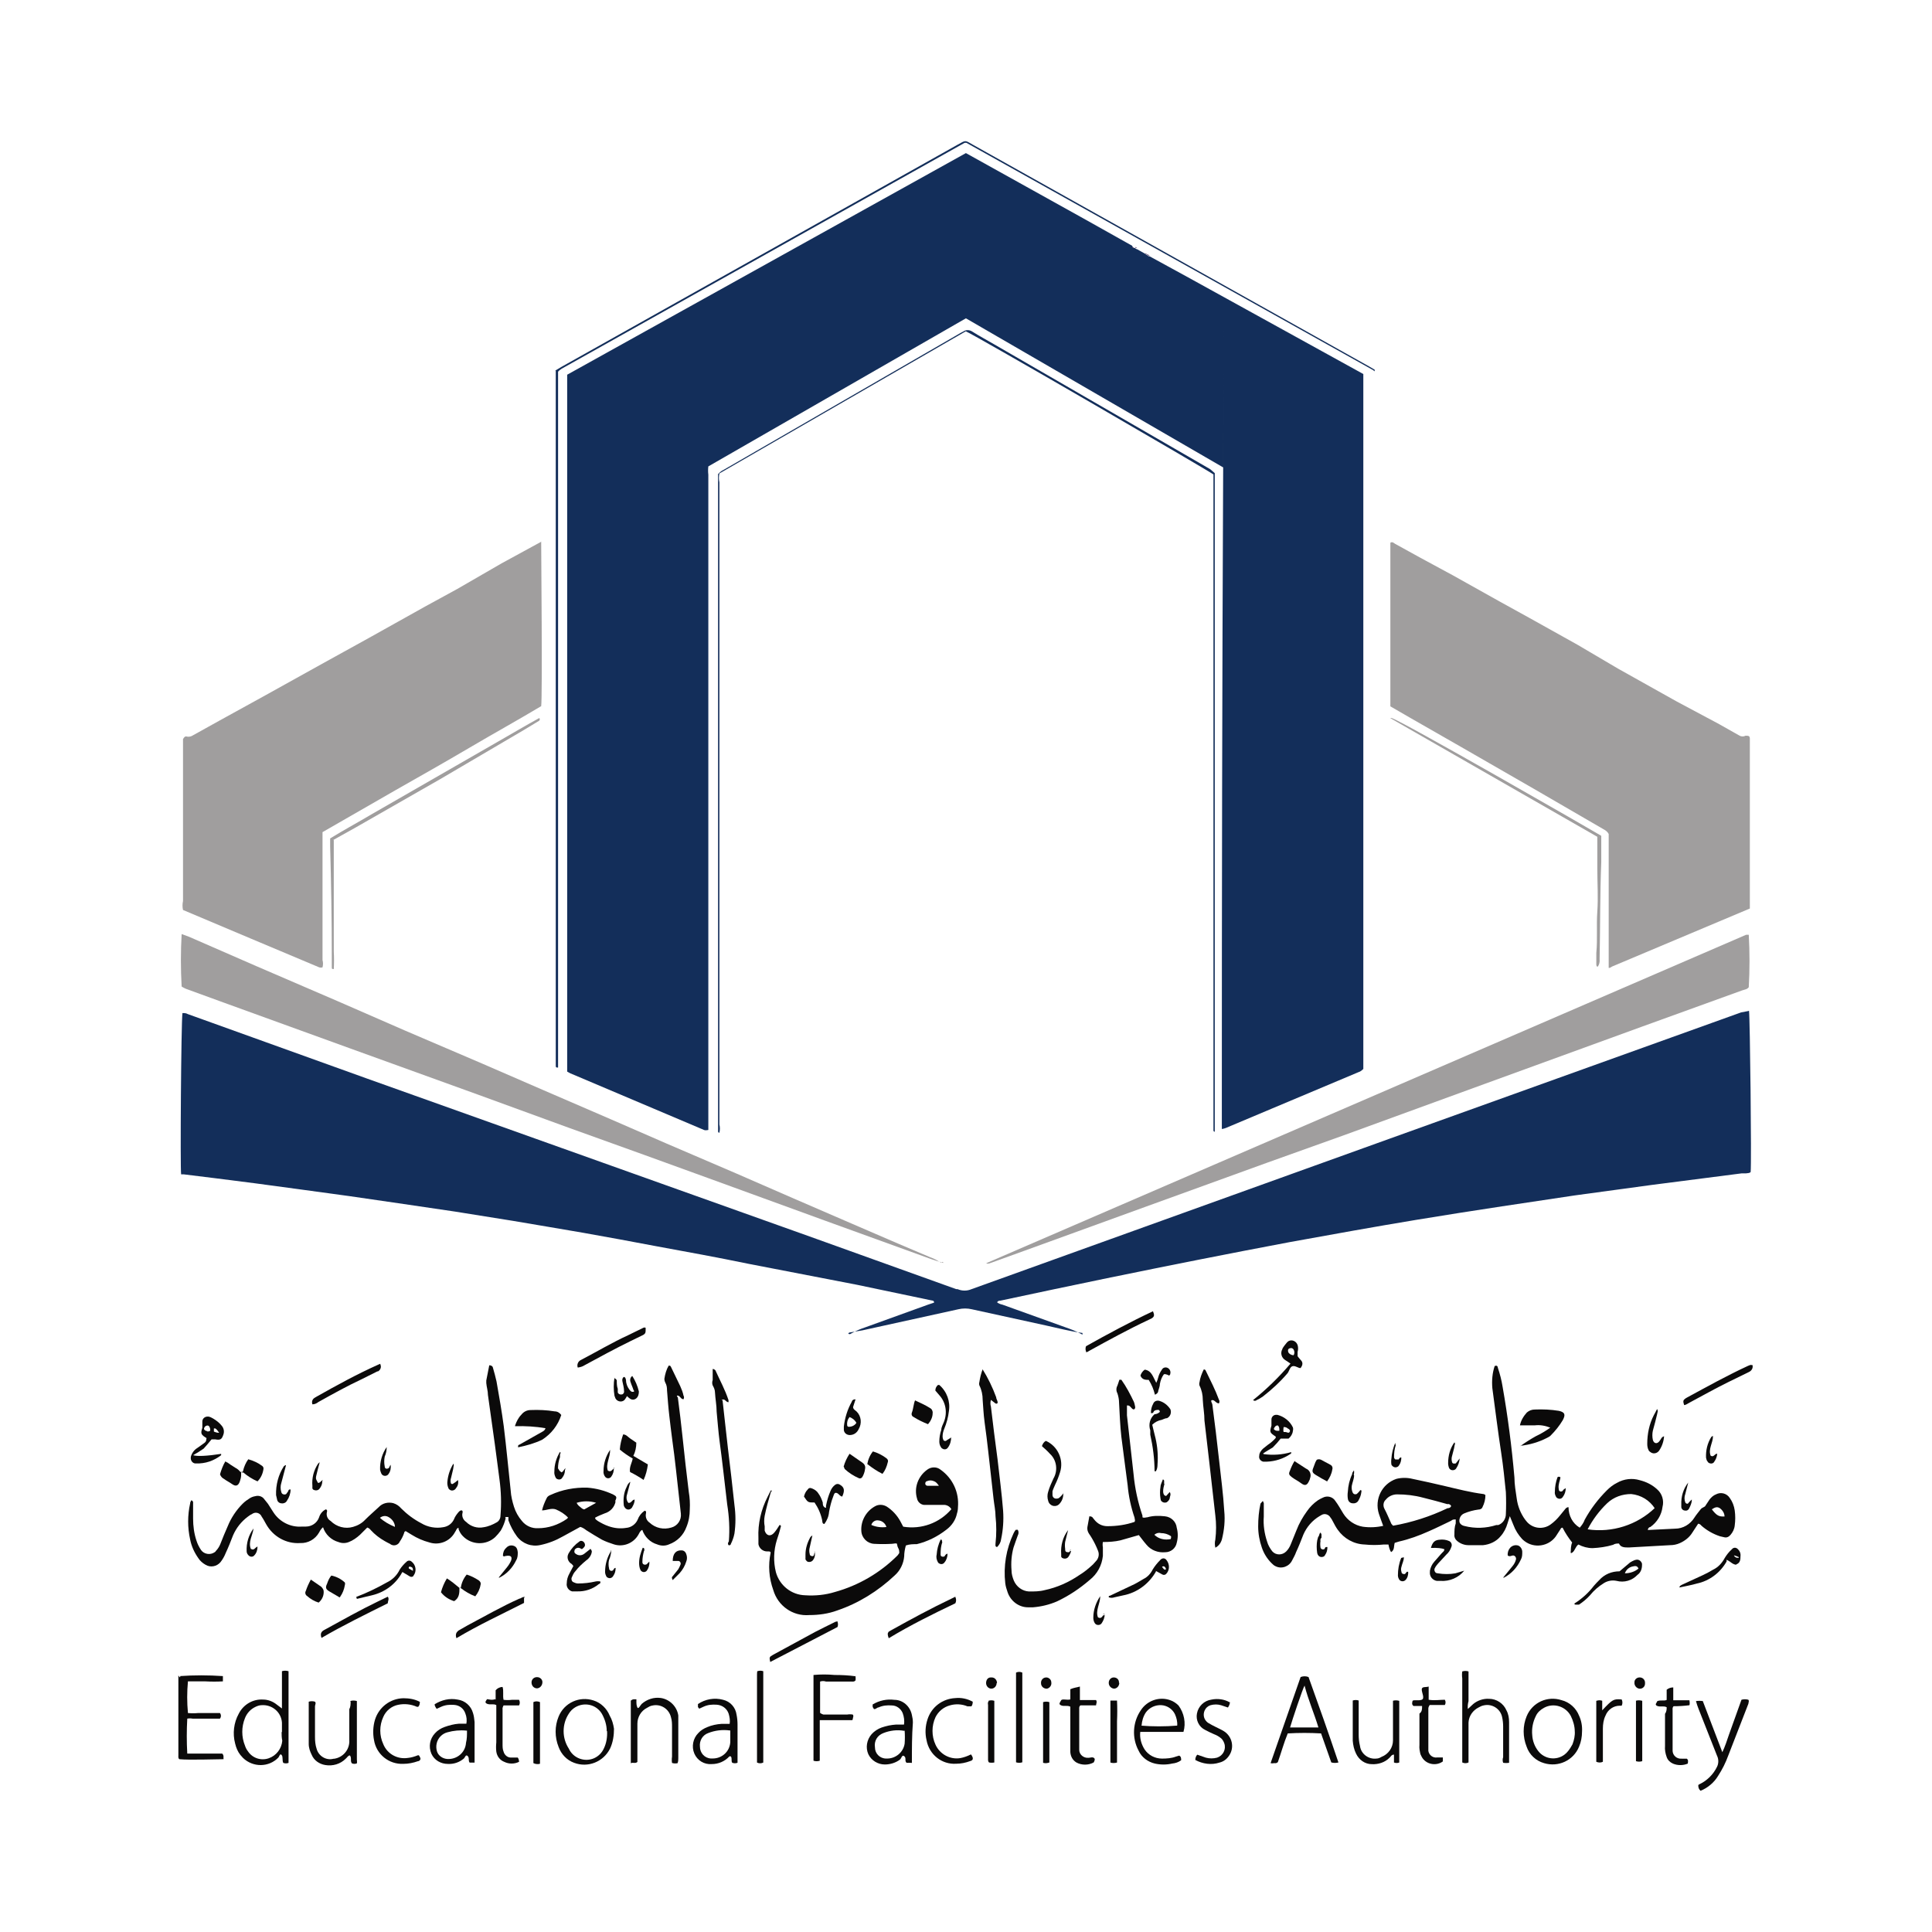 <svg width="260" height="260" viewBox="0 0 260 260" fill="none" xmlns="http://www.w3.org/2000/svg">
<path d="M152.623 33.384H152.757C152.757 33.384 152.89 33.562 152.978 33.517L154.088 34.139C154.088 34.139 154.221 34.316 154.31 34.272C154.31 34.272 154.532 34.538 154.709 34.494L159.902 37.334L182.671 49.895L183.47 50.339V50.472V143.855C183.47 143.855 183.115 144.21 182.893 144.254L164.962 151.799C164.962 151.799 164.607 151.932 164.429 151.932V151.755V149.181C164.429 120.598 164.474 92.015 164.607 63.432C164.784 20.557 164.607 63.298 164.607 63.254V62.899L129.988 42.838L95.324 62.766C95.28 63.121 95.28 63.52 95.324 63.876V152.066C95.324 152.066 94.925 152.154 94.747 152.066L76.728 144.432L76.328 144.21V50.427L129.988 20.602L146.188 29.611L152.357 33.073C152.357 33.073 152.446 33.34 152.579 33.34L152.623 33.384Z" fill="#132E5A"/>
<path d="M235.374 136.023C235.507 137 235.729 156.395 235.596 157.727C235.418 157.905 235.196 157.86 234.974 157.905H234.397L222.325 159.458L211.895 160.878C208.655 161.366 205.37 161.855 202.13 162.343C198.269 162.92 194.408 163.541 190.591 164.163C184.954 165.095 179.317 166.115 173.681 167.136C165.425 168.69 157.17 170.332 148.959 172.018C144.254 172.995 139.372 174.016 134.623 175.037C134.49 175.037 134.312 175.037 134.179 175.258C134.401 175.436 134.667 175.525 134.889 175.569L143.899 178.809C144.521 179.031 145.098 179.297 145.675 179.608V179.386C143.988 179.164 142.346 178.72 140.704 178.365L130.762 176.191C130.185 176.057 129.563 176.057 128.986 176.191L116.071 179.031L114.473 179.297C114.473 179.297 114.207 179.297 114.162 179.475C114.251 179.564 114.429 179.564 114.517 179.475C115.139 179.12 115.76 178.854 116.426 178.632L124.903 175.569L125.702 175.303C125.702 174.992 125.48 175.037 125.303 174.992L115.361 172.906L100.67 170.066C96.586 169.222 92.459 168.468 88.331 167.713C85.047 167.092 81.718 166.471 78.433 165.894C75.149 165.317 72.087 164.828 69.024 164.296L61.257 163.053L54.333 162.032L47.01 160.967L40.841 160.124L34.272 159.236L29.035 158.57L24.73 158.038H24.374C24.241 157.15 24.374 137.754 24.552 136.334C24.818 136.334 25.04 136.334 25.262 136.467L49.318 145.122L108.659 166.293L128.676 173.483H128.853C129.475 173.749 130.14 173.749 130.762 173.483L186.996 153.244L234.308 136.245L235.24 136.068L235.374 136.023Z" fill="#132E5A"/>
<path d="M216.491 130.209V112.234C216.358 111.968 216.092 111.746 215.826 111.613L206.416 106.154L196.696 100.561L189.639 96.522L187.109 95.058V73.043C187.331 72.866 187.553 73.043 187.731 73.177L191.193 75.085L195.542 77.437L201.889 80.988L205.75 83.118L212.275 86.758L217.778 89.998L225.546 94.347L231.36 97.454L234.112 99.008C234.378 99.141 234.644 99.141 234.91 99.008C235.265 99.008 235.487 99.008 235.487 99.407C235.487 99.807 235.487 99.851 235.487 100.073V122.265L216.935 130.076C216.935 130.076 216.669 130.298 216.491 130.254V130.209Z" fill="#A09E9E"/>
<path d="M72.83 72.883C72.83 73.682 73.007 93.921 72.83 95.03C69.634 96.939 66.35 98.758 63.11 100.667C59.87 102.575 56.496 104.484 53.212 106.348L43.403 111.985V113.183C43.403 118.509 43.403 123.879 43.403 129.205C43.492 129.516 43.492 129.871 43.403 130.182C43.27 130.226 43.093 130.226 42.959 130.182C36.834 127.608 30.71 125.033 24.629 122.459C24.54 122.06 24.54 121.66 24.629 121.261V99.469C24.629 99.469 24.807 99.114 24.984 99.114C24.984 99.114 25.073 99.114 25.117 99.114C25.428 99.202 25.739 99.114 26.005 98.936L29.6 96.939L35.725 93.566L43.714 89.127L49.661 85.843L57.207 81.626L61.512 79.274L67.504 75.812L72.874 72.883H72.83Z" fill="#A09E9E"/>
<path d="M132.815 169.958L234.986 125.797C234.986 125.797 235.208 125.797 235.341 125.797C235.474 128.149 235.474 130.502 235.341 132.854C235.119 133.165 234.764 133.165 234.409 133.298L220.917 138.18L199.701 145.903L180.838 152.782L170.541 156.466L154.253 162.369L138.851 167.961L133.082 170.047H132.815L132.727 169.958H132.815Z" fill="#A09E9E"/>
<path d="M126.836 169.909C126.348 169.776 125.86 169.643 125.372 169.465L111.036 164.272L95.191 158.503L86.625 155.396L76.505 151.756L64.344 147.318L47.035 141.06L30.258 134.979L25.021 133.071C25.021 133.071 24.621 132.893 24.444 132.76C24.311 130.408 24.311 128.055 24.444 125.703L25.42 126.058L34.474 130.008L45.393 134.713L54.447 138.663L64.921 143.146L72.999 146.652L82.142 150.602L89.687 153.887L99.097 157.926L106.731 161.254L114.631 164.672L120.8 167.335L125.194 169.199C125.727 169.376 126.171 169.643 126.614 169.909H126.703H126.836Z" fill="#A09E9E"/>
<path d="M74.703 49.886L75.591 49.353L128.851 19.483C130.049 18.817 129.827 18.861 130.937 19.483L184.242 49.309L184.996 49.752V49.886C184.996 49.886 184.996 50.019 184.996 50.063V143.224C184.996 143.224 184.996 143.357 184.996 143.402C184.996 143.446 184.996 143.49 184.996 143.579C184.996 143.579 184.996 143.446 184.996 143.402V49.974L184.774 49.797L130.049 19.216H129.827L75.591 49.619L75.28 49.841L75.103 50.019V143.668C74.881 143.668 74.792 143.668 74.792 143.446V49.886H74.703Z" fill="#132E5A"/>
<path d="M163.478 63.67V152.304C163.478 152.304 163.3 152.304 163.3 152.126V63.847C162.679 63.359 131.034 44.984 129.968 44.585L96.814 63.714C96.725 64.114 96.725 64.513 96.814 64.913V151.327C96.903 151.682 96.903 152.082 96.814 152.437C96.592 152.437 96.636 152.215 96.636 152.082V63.803C96.858 63.581 97.08 63.359 97.391 63.226L129.347 44.763L129.613 44.629C129.968 44.363 130.457 44.363 130.856 44.629C131.833 45.251 132.853 45.783 133.83 46.36L162.857 63.137L163.478 63.67Z" fill="#132E5A"/>
<path d="M215.491 112.522V116.028C215.314 120.378 215.358 124.728 215.269 129.077C215.314 129.432 215.225 129.832 215.003 130.098C214.87 130.098 214.826 129.92 214.826 129.787V128.234C215.003 126.37 214.826 124.55 214.959 122.686C215.092 120.822 214.959 118.825 214.959 116.916V112.611L187.086 96.633H187.263C187.974 96.633 214.87 112.078 215.491 112.478V112.522Z" fill="#A09E9E"/>
<path d="M44.918 113.055V128.056C44.962 128.855 44.962 129.61 44.918 130.409C44.696 130.409 44.652 130.409 44.652 130.187V128.545C44.652 123.662 44.563 118.78 44.43 113.898V112.833C46.294 111.679 48.202 110.658 50.066 109.548L55.703 106.308L61.34 103.068L66.977 99.828C68.841 98.763 70.705 97.654 72.569 96.633C72.746 96.81 72.569 96.944 72.569 96.988L70.438 98.275L59.254 104.844L47.847 111.368L45.939 112.433L44.829 113.055H44.918Z" fill="#A09E9E"/>
<path d="M154.712 34.441C154.712 34.441 154.357 34.396 154.312 34.219C154.49 34.219 154.623 34.307 154.712 34.441Z" fill="#665175"/>
<path d="M154.315 34.226C154.315 34.226 154.094 34.226 154.094 34.094C154.182 34.094 154.315 34.094 154.315 34.226Z" fill="#665175"/>
<path d="M152.971 33.39C152.971 33.39 152.75 33.39 152.75 33.258C152.838 33.258 152.971 33.258 152.971 33.39Z" fill="#665175"/>
<path d="M152.632 33.39C152.632 33.39 152.411 33.39 152.367 33.258C152.456 33.258 152.588 33.258 152.632 33.39Z" fill="#665175"/>
<path d="M186.186 205.456C185.964 204.835 185.742 204.258 185.565 203.725C184.943 201.772 185.964 199.686 187.917 199.02C188.627 198.843 189.382 198.843 190.092 199.02C191.556 199.331 193.021 199.642 194.486 199.997C196.172 200.396 197.903 200.84 199.634 201.062C199.723 201.062 199.812 201.151 199.901 201.195C199.901 201.772 199.767 202.305 199.501 202.837C199.412 203.059 199.19 203.148 198.968 203.148C198.303 203.237 197.637 203.414 197.016 203.681C196.616 203.858 196.394 204.258 196.394 204.657C196.394 204.835 196.439 204.968 196.572 205.101C196.705 205.234 196.882 205.323 197.104 205.367C198.48 205.722 199.989 205.678 201.365 205.234H201.632C202.253 205.012 202.652 204.391 202.652 203.769C202.697 202.793 202.697 201.772 202.652 200.796C202.475 199.065 202.297 197.289 202.031 195.559C201.587 192.674 201.232 189.744 200.833 186.815C200.744 185.794 200.833 184.773 201.143 183.841C201.454 183.708 201.543 183.841 201.587 184.108C201.853 184.907 202.075 185.75 202.208 186.593C202.919 190.632 203.451 194.76 203.806 198.843C203.806 199.775 203.984 200.751 204.117 201.683C204.25 202.704 204.65 203.681 205.227 204.48L205.404 204.702C206.203 205.722 207.668 205.9 208.688 205.145C209.177 204.79 209.576 204.391 209.931 203.947L210.73 202.971C210.73 202.971 210.952 202.793 211.085 202.837C211.085 203.947 211.618 205.012 212.594 205.589C212.861 205.279 213.127 204.923 213.26 204.524C214.059 203.059 215.08 201.728 216.234 200.574C216.633 200.174 217.077 199.819 217.61 199.553C218.542 199.02 219.651 198.887 220.672 199.198C221.56 199.42 222.359 199.819 223.024 200.441C223.69 201.018 223.956 201.95 223.734 202.793C223.601 203.903 222.98 204.879 222.092 205.5C221.959 205.5 221.826 205.634 221.782 205.767C221.737 205.9 221.782 205.9 221.782 205.9L225.421 205.722C226.486 205.722 227.463 205.145 228.04 204.213C228.262 203.858 228.572 203.503 228.839 203.148C229.105 202.793 229.416 202.882 229.549 202.571C229.726 202.305 229.904 202.039 230.081 201.772C230.303 201.506 230.57 201.24 230.925 201.106C231.59 200.751 232.389 200.973 232.789 201.595C233.144 202.083 233.366 202.66 233.454 203.281C233.543 203.947 233.543 204.613 233.454 205.279C233.41 205.767 233.188 206.211 232.877 206.566C232.656 206.832 232.345 206.965 232.034 206.876L231.457 206.743C230.525 206.433 229.682 205.944 228.972 205.323C228.972 205.323 228.794 205.057 228.528 205.057L227.773 206.211C227.374 206.876 226.753 207.365 226.042 207.675C225.643 207.853 225.199 207.942 224.755 207.942L219.207 208.252C218.63 208.252 218.098 208.252 217.876 207.72C217.61 207.72 217.343 207.72 217.077 207.897C216.189 208.163 215.257 208.297 214.325 208.341C213.659 208.341 212.994 208.163 212.417 207.853C212.017 208.119 211.973 208.652 211.618 208.918C211.263 209.184 211.396 208.785 211.396 208.652C211.396 208.519 211.396 207.986 211.573 207.586C211.085 206.965 210.641 206.299 210.286 205.589C210.02 205.589 210.02 205.811 209.931 205.9L209.354 206.788C208.378 208.119 206.469 208.385 205.182 207.409C205.049 207.32 204.916 207.187 204.827 207.098C204.339 206.566 203.939 205.944 203.673 205.234L203.185 204.036L202.874 205.012C202.697 205.634 202.386 206.255 201.942 206.743C201.365 207.453 200.478 207.853 199.59 207.942C198.924 207.942 198.258 207.942 197.593 207.942C197.06 207.942 196.483 207.72 196.084 207.365C195.817 207.143 195.684 206.832 195.729 206.521C195.729 206.033 195.729 205.5 195.906 205.012C195.906 204.835 195.906 204.657 195.906 204.48C195.684 204.48 195.462 204.48 195.285 204.657C194.264 205.145 193.287 205.634 192.267 206.077C190.979 206.654 189.648 207.143 188.272 207.453L187.695 207.631C187.562 208.03 187.695 208.607 187.207 208.874C187.059 208.666 186.941 208.326 186.852 207.853C186.852 207.853 186.408 207.853 186.23 207.853C185.387 207.942 184.499 207.942 183.656 207.853C182.192 207.808 180.86 207.054 180.017 205.856C179.795 205.545 179.573 205.145 179.395 204.79C179.218 204.435 179.173 204.391 179.04 204.213C178.818 203.814 178.286 203.636 177.886 203.858L177.576 204.036C176.599 204.613 175.845 205.5 175.401 206.521C175.09 207.32 174.779 208.119 174.424 208.874C174.291 209.273 174.069 209.628 173.892 209.983C173.492 210.826 172.472 211.182 171.673 210.782C171.451 210.693 171.273 210.516 171.096 210.338C170.519 209.761 170.075 209.051 169.809 208.252C169.498 207.365 169.32 206.388 169.32 205.412C169.32 204.391 169.409 203.37 169.631 202.349C169.631 202.349 169.735 202.231 169.942 201.994C169.942 201.994 170.119 202.26 170.075 202.438V204.08C169.986 205.234 170.164 206.388 170.519 207.453C170.652 207.942 170.918 208.385 171.229 208.785C171.717 209.317 172.56 209.317 173.093 208.785C173.359 208.519 173.581 208.163 173.714 207.808L174.469 205.944C174.824 205.012 175.312 204.169 175.889 203.37C176.289 202.793 176.777 202.305 177.354 201.905C177.576 201.772 177.798 201.639 178.019 201.55C178.596 201.24 179.351 201.417 179.706 201.994C180.106 202.527 180.416 203.104 180.771 203.681C181.348 204.613 182.325 205.279 183.39 205.456C184.322 205.589 185.298 205.545 186.23 205.323L186.186 205.456ZM194.841 202.438C193.731 202.127 192.622 201.817 191.512 201.55C190.358 201.24 189.204 201.106 188.006 201.106C187.429 201.106 186.852 201.373 186.497 201.817C186.142 202.127 186.097 202.66 186.319 203.059C186.63 203.636 186.896 204.302 187.162 204.879C187.207 205.057 187.34 205.19 187.473 205.323C190.003 204.879 192.489 204.08 194.796 202.971C195.018 202.971 195.24 202.882 195.285 202.66C195.196 202.482 195.018 202.394 194.796 202.394V202.482L194.841 202.438ZM222.714 203.015C222.004 201.905 220.85 201.195 219.518 201.062C218.32 201.062 217.166 201.462 216.278 202.305C215.213 203.326 214.325 204.524 213.659 205.811C216.944 206.299 220.317 205.234 222.714 202.926V203.015ZM230.392 203.148C231.013 203.947 231.324 204.125 232.079 204.08C232.079 203.636 231.812 203.237 231.457 202.971C231.058 202.704 230.747 202.882 230.392 203.104V203.148Z" fill="#0B0A0A"/>
<path d="M68.062 204.284C67.928 204.861 67.707 205.438 67.396 205.971C67.174 206.281 66.908 206.592 66.641 206.858C65.399 208.012 63.446 207.923 62.292 206.725C62.026 206.459 61.848 206.148 61.715 205.793V205.615C61.449 205.615 61.404 205.971 61.227 206.192C60.561 207.435 59.096 208.012 57.765 207.568C56.921 207.346 56.123 206.991 55.412 206.547L54.613 206.059C54.392 206.059 54.392 206.326 54.347 206.414C54.214 206.769 54.036 207.124 53.815 207.435C53.637 207.879 53.104 208.101 52.66 207.879C52.616 207.879 52.572 207.835 52.527 207.79C52.261 207.657 51.995 207.524 51.773 207.391C51.063 206.991 50.441 206.503 49.909 205.926C49.776 205.749 49.598 205.615 49.421 205.571L48.444 206.547C48 206.947 47.512 207.302 46.935 207.524C46.491 207.701 46.003 207.701 45.559 207.524C44.583 207.258 43.784 206.503 43.473 205.527C43.251 205.704 43.074 205.971 42.941 206.237C42.408 207.169 41.431 207.701 40.411 207.657C38.502 207.79 36.727 206.769 35.795 205.083C35.617 204.772 35.44 204.417 35.218 204.106C35.04 203.663 34.508 203.441 34.064 203.663C34.02 203.663 33.975 203.707 33.931 203.751C33.709 203.84 33.531 203.973 33.354 204.106C32.466 204.772 31.8 205.615 31.357 206.636C31.046 207.435 30.735 208.234 30.38 208.989C30.203 209.432 29.981 209.832 29.67 210.231C29.182 210.808 28.338 210.986 27.673 210.586C27.273 210.364 26.918 210.054 26.696 209.699C26.164 208.944 25.764 208.101 25.587 207.169C25.232 205.571 25.232 203.929 25.587 202.331C25.587 202.154 25.675 202.02 25.764 201.887C25.764 201.887 25.986 202.02 25.986 202.154V204.373C25.986 205.349 26.119 206.37 26.43 207.302C26.563 207.746 26.785 208.19 27.051 208.589C27.451 209.166 28.294 209.299 28.871 208.9C28.96 208.855 29.004 208.811 29.049 208.722C29.315 208.456 29.537 208.101 29.67 207.746C29.981 206.947 30.291 206.192 30.646 205.394C31.09 204.284 31.8 203.219 32.644 202.375C32.954 202.065 33.265 201.843 33.62 201.621C33.842 201.488 34.064 201.399 34.33 201.355C34.774 201.221 35.262 201.355 35.529 201.71C35.706 201.932 35.884 202.154 36.061 202.375L36.771 203.485C37.614 204.817 39.124 205.571 40.677 205.438H41.165C41.964 205.438 42.674 204.95 42.941 204.195C43.074 203.751 43.384 203.352 43.828 203.13C44.006 203.13 44.05 203.308 44.006 203.441C43.873 203.929 44.05 204.417 44.494 204.683C45.293 205.482 46.447 205.793 47.512 205.482C48.133 205.305 48.71 204.994 49.154 204.506C49.731 203.929 50.353 203.396 50.974 202.819C51.462 202.287 52.217 202.109 52.927 202.287C53.371 202.42 53.726 202.686 53.992 202.997C54.791 203.796 55.679 204.461 56.699 204.994C57.587 205.527 58.652 205.704 59.629 205.527C60.294 205.438 60.827 205.038 61.093 204.461C61.227 204.106 61.449 203.796 61.715 203.485C61.715 203.485 61.937 203.219 62.114 203.263C62.247 203.263 62.292 203.441 62.247 203.574C62.114 204.062 62.336 204.55 62.736 204.817C63.357 205.438 64.245 205.704 65.088 205.527C65.709 205.438 66.331 205.172 66.863 204.861C67.174 204.683 67.352 204.328 67.352 203.973C67.485 202.331 67.44 200.733 67.218 199.091C66.996 197.493 66.819 195.94 66.597 194.386C66.286 192.167 65.976 189.948 65.665 187.729C65.665 187.196 65.487 186.664 65.443 186.131C65.443 185.998 65.443 185.865 65.443 185.776C65.576 185.11 65.709 184.4 65.843 183.734C66.064 183.734 66.286 183.823 66.331 184.045C66.508 184.666 66.686 185.288 66.819 185.909C67.174 187.906 67.529 189.948 67.795 191.945C68.15 194.83 68.417 197.715 68.727 200.6C68.772 201.355 68.949 202.065 69.171 202.775C69.393 203.485 69.748 204.106 70.236 204.683C70.769 205.349 71.568 205.704 72.411 205.66C73.787 205.66 75.119 205.216 76.273 204.417L76.45 204.24C76.006 203.751 75.429 203.396 74.808 203.13C74.187 202.908 73.565 203.263 72.944 203.263C73.077 202.686 73.299 202.154 73.565 201.621C73.654 201.399 73.876 201.266 74.098 201.177C75.651 200.467 77.338 200.156 79.024 200.201C80.223 200.289 81.421 200.6 82.531 201.133C82.975 201.355 83.019 201.488 82.841 201.887C82.664 202.287 82.841 201.887 82.841 202.065C82.708 202.819 82.131 203.441 81.377 203.663C80.933 203.84 80.489 204.018 80.09 204.24C80.09 204.506 80.311 204.55 80.445 204.683C80.888 204.95 81.377 205.216 81.909 205.394C82.664 205.66 83.463 205.749 84.262 205.615C84.927 205.571 85.549 205.127 85.815 204.506C85.993 204.018 86.303 203.618 86.747 203.308C86.969 203.308 86.969 203.529 86.925 203.707C86.836 204.151 87.013 204.639 87.413 204.905C88.212 205.66 89.321 205.882 90.342 205.571C91.185 205.349 91.718 204.55 91.629 203.707C91.407 201.71 91.185 199.712 90.963 197.715C90.83 196.428 90.653 195.141 90.475 193.809C90.298 192.478 90.209 191.679 90.076 190.569C89.943 189.46 89.854 188.217 89.765 187.108C89.765 186.752 89.721 186.397 89.543 186.087C89.454 185.909 89.41 185.732 89.41 185.554C89.499 184.933 89.676 184.311 89.987 183.779C90.165 183.779 90.209 183.779 90.298 183.956L91.54 186.531C91.718 186.93 91.896 187.374 91.984 187.818C92.073 187.951 92.073 188.128 91.984 188.306C91.629 188.306 91.54 187.862 91.23 187.818C90.919 187.773 91.23 187.995 91.23 188.128C91.452 189.859 91.674 191.635 91.851 193.366C92.118 195.851 92.384 198.337 92.695 200.778C92.828 201.577 92.872 202.331 92.828 203.13C92.828 203.929 92.695 204.728 92.384 205.482C91.984 206.592 91.141 207.435 90.031 207.835C89.543 208.057 88.966 208.057 88.434 207.835C87.502 207.568 86.747 206.814 86.436 205.882C86.126 206.015 86.037 206.326 85.904 206.547C85.238 207.701 83.862 208.234 82.619 207.835C82.087 207.657 81.554 207.48 81.022 207.213C80.311 206.814 79.601 206.37 78.891 205.926C78.669 205.749 78.403 205.571 78.092 205.482L75.74 206.769C74.808 207.302 73.787 207.701 72.722 207.923C71.523 208.19 70.325 207.746 69.571 206.769C69.082 206.104 68.683 205.349 68.417 204.595V204.151C68.417 204.151 68.328 204.151 68.284 204.151H68.15C68.15 204.151 68.017 204.106 67.973 204.284H68.062ZM80.223 202.242C79.379 201.976 78.447 201.976 77.604 202.242C77.693 202.464 77.87 202.642 78.048 202.775C78.225 202.908 78.359 203.086 78.625 203.13L80.223 202.242ZM51.107 204.24C51.684 204.772 52.394 205.172 53.149 205.482C53.149 204.95 52.794 204.461 52.35 204.195C51.95 203.929 51.462 203.973 51.107 204.284V204.24Z" fill="#0B0A0A"/>
<path d="M103.752 200.75C103.442 201.815 103.131 202.88 102.909 203.99C102.82 204.478 102.82 204.966 102.909 205.41C102.909 205.588 102.909 205.81 102.909 205.987C103.131 206.697 103.708 206.83 104.196 206.253C104.463 205.943 104.684 205.588 104.906 205.233C105.173 205.233 105.084 205.499 105.04 205.588C104.906 206.165 104.729 206.697 104.551 207.23C104.107 208.65 104.063 210.159 104.418 211.579C104.906 213.355 106.504 214.642 108.368 214.686C109.7 214.775 111.076 214.642 112.363 214.242C115.558 213.355 118.443 211.668 120.796 209.316L121.018 209.005C121.018 208.783 121.018 208.561 120.884 208.339C120.751 208.118 120.751 207.896 120.707 207.762C120.663 207.629 120.219 207.762 119.997 207.762C119.198 207.807 118.443 207.807 117.644 207.762C116.712 207.718 115.958 206.964 115.913 206.031C115.825 204.7 116.535 203.413 117.689 202.747C118.177 202.436 118.798 202.436 119.331 202.747C120.086 203.235 120.707 203.901 121.151 204.7L121.55 205.454C123.991 205.854 126.432 204.966 128.03 203.102C127.808 202.703 127.364 202.481 126.921 202.525H124.346C123.903 202.481 123.503 202.126 123.414 201.682C122.97 200.217 123.547 198.664 124.79 197.776C125.323 197.377 126.077 197.377 126.566 197.776C128.208 198.93 129.095 200.839 128.918 202.836C128.918 203.102 128.873 203.413 128.785 203.679C128.607 204.567 128.075 205.321 127.364 205.854C126.166 206.786 124.835 207.452 123.37 207.807C122.882 207.807 122.393 207.807 121.905 207.984C121.772 208.473 121.683 208.961 121.683 209.449C121.595 210.425 121.151 211.358 120.396 212.023C118.177 214.109 115.558 215.751 112.673 216.728C111.475 217.172 110.188 217.349 108.901 217.349C106.682 217.527 104.684 216.107 104.063 213.976C103.486 212.378 103.353 210.647 103.708 208.961C103.708 208.739 103.397 208.783 103.22 208.783C102.643 208.783 102.155 208.339 102.066 207.807C102.066 207.541 102.066 207.23 102.066 206.964C101.977 205.055 102.421 203.147 103.309 201.416L103.708 200.617C103.93 200.439 103.797 200.75 103.841 200.75H103.752ZM117.289 205.233C117.911 205.499 118.621 205.588 119.287 205.499C119.153 205.011 118.71 204.656 118.221 204.611C117.778 204.522 117.334 204.833 117.245 205.277V205.188L117.289 205.233ZM126.477 200.128C126.122 199.596 125.944 199.418 125.678 199.33C125.367 199.196 125.056 199.196 124.746 199.33C124.613 199.33 124.48 199.551 124.524 199.685C124.524 199.862 124.701 199.951 124.835 199.951H126.477V200.084V200.128Z" fill="#0B0A0A"/>
<path d="M150.64 185.68H150.907C151.572 186.612 152.105 187.633 152.593 188.654C152.682 188.876 152.726 189.142 152.771 189.364C152.771 189.497 152.726 189.63 152.593 189.675C152.238 189.675 152.149 189.053 151.661 189.142V190.473C151.972 193.092 152.238 195.711 152.549 198.374C152.726 200.282 153.126 202.146 153.747 203.966V204.188C153.969 204.321 154.191 204.188 154.413 204.188C155.168 203.966 155.966 203.966 156.765 204.055C157.609 204.144 158.274 204.765 158.363 205.608C158.541 206.274 158.541 206.94 158.363 207.605C158.23 208.36 157.564 208.893 156.81 208.893C155.833 208.981 154.901 208.626 154.28 207.872C153.925 207.472 153.614 207.028 153.259 206.585L150.774 207.295C150.019 207.472 149.22 207.517 148.421 207.517C148.377 207.739 148.377 208.005 148.421 208.227C148.421 208.626 148.421 208.981 148.421 209.381C148.288 210.668 147.667 211.822 146.646 212.621C145.314 213.775 143.85 214.751 142.252 215.506C141.231 215.95 140.122 216.216 139.012 216.305H138.346C137.103 216.305 135.994 215.461 135.594 214.263C135.461 213.864 135.328 213.464 135.284 213.065C135.017 210.757 135.417 208.449 136.393 206.363C136.482 206.185 136.571 206.008 136.704 205.875H136.97C137.103 206.096 137.103 206.407 136.97 206.629C136.793 207.162 136.571 207.694 136.393 208.271C136.127 209.248 136.038 210.268 136.127 211.334C136.127 211.822 136.26 212.266 136.438 212.71C136.793 213.553 137.592 214.13 138.479 214.174C139.189 214.174 139.9 214.174 140.565 213.997C142.252 213.642 143.85 212.932 145.27 211.955C145.936 211.556 146.513 211.067 147.09 210.535L147.489 210.091C147.844 209.736 147.977 209.159 147.756 208.671C147.534 208.094 147.267 207.561 146.957 207.028C146.823 206.807 146.69 206.585 146.557 206.407C146.38 206.141 146.291 205.83 146.335 205.519L146.602 204.055C146.602 204.055 146.957 204.055 147.045 204.232L147.223 204.454C147.696 205.076 148.303 205.386 149.043 205.386C150.285 205.386 151.528 205.209 152.682 204.809C152.815 204.587 152.682 204.41 152.682 204.232C152.194 202.812 151.883 201.347 151.75 199.838C151.484 197.708 151.173 195.533 150.907 193.358C150.729 191.805 150.685 190.296 150.596 188.742C150.596 188.343 150.507 187.899 150.374 187.5C150.197 187.189 150.197 186.79 150.374 186.479C150.463 186.257 150.552 185.946 150.685 185.547L150.64 185.68ZM157.564 207.073C157.564 207.073 157.653 206.807 157.564 206.718C157.165 206.452 156.721 206.318 156.233 206.318C155.922 206.23 155.611 206.318 155.345 206.54C155.922 207.117 156.765 207.295 157.564 207.117V207.073Z" fill="#0B0A0A"/>
<path d="M163.554 208.256C163.466 207.901 163.466 207.546 163.554 207.191C163.687 206.126 163.687 205.016 163.554 203.951C163.288 201.599 163.022 199.246 162.755 196.894C162.534 194.985 162.312 193.077 162.09 191.169C162.09 190.236 161.912 189.349 161.868 188.417C161.868 187.751 161.735 187.085 161.424 186.464C161.38 186.331 161.38 186.153 161.424 186.02C161.513 185.399 161.735 184.822 162.001 184.289C162.001 184.289 162.223 184.289 162.267 184.467C162.889 185.754 163.554 187.041 164.043 188.372C164.131 188.505 164.131 188.683 164.043 188.861C163.643 188.861 163.51 188.417 163.155 188.417C162.8 188.417 163.155 188.861 163.155 189.038C163.466 191.39 163.776 193.92 164.043 196.361C164.309 198.802 164.62 201.066 164.753 203.33C164.886 204.617 164.753 205.904 164.442 207.147C164.309 207.635 163.998 208.079 163.51 208.301L163.554 208.256Z" fill="#0B0A0A"/>
<path d="M132.198 184.219C132.953 185.417 133.574 186.704 134.062 188.036C134.062 188.302 134.329 188.568 134.24 188.835C134.151 188.923 134.018 188.923 133.929 188.835L133.352 188.391C133.264 188.701 133.264 189.012 133.352 189.278C133.619 191.631 133.929 193.983 134.24 196.335C134.506 198.688 134.817 201.04 134.995 203.304C135.083 204.591 134.995 205.878 134.728 207.121C134.684 207.52 134.506 207.875 134.196 208.186C133.885 208.186 133.974 207.875 133.974 207.698C134.107 206.499 134.107 205.257 133.974 204.058C133.974 203.304 133.796 202.505 133.707 201.706C133.485 199.575 133.219 197.445 132.997 195.359C132.864 194.072 132.687 192.785 132.509 191.453C132.332 190.122 132.332 189.412 132.243 188.391C132.243 187.725 132.11 187.059 131.799 186.438C131.755 186.305 131.755 186.127 131.799 185.994C131.888 185.417 132.021 184.84 132.243 184.263L132.198 184.219Z" fill="#0B0A0A"/>
<path d="M95.955 184.219C95.955 184.219 96.265 184.308 96.31 184.485C96.887 185.772 97.597 187.059 98.041 188.435C98.041 188.524 98.041 188.613 98.041 188.701C97.686 188.701 97.597 188.258 97.242 188.346C96.887 188.435 97.242 188.346 97.242 188.48C97.464 190.61 97.73 192.74 97.952 194.826C98.263 197.401 98.573 199.975 98.84 202.549C99.017 203.836 99.017 205.123 98.84 206.366C98.751 206.854 98.573 207.343 98.351 207.786C98.351 207.92 98.174 207.964 98.085 207.964C97.908 207.831 97.952 207.609 98.085 207.431C98.218 205.789 98.129 204.103 97.863 202.46C97.686 200.907 97.508 199.398 97.331 197.889C97.153 196.38 97.02 195.315 96.842 193.983C96.665 192.652 96.576 191.32 96.443 189.989C96.443 189.145 96.265 188.258 96.221 187.414C96.221 187.059 96.088 186.749 95.91 186.438C95.822 186.216 95.822 185.95 95.91 185.728C95.91 185.24 95.91 184.751 95.91 184.263L95.955 184.219Z" fill="#0B0A0A"/>
<path d="M37.943 229.918V224.903C38.209 224.814 38.52 224.814 38.83 224.903C38.83 224.991 38.83 225.08 38.83 225.169V237.241C38.608 237.33 38.342 237.33 38.12 237.241C37.943 236.886 38.12 236.442 37.898 236.176C37.676 235.91 37.587 236.398 37.454 236.531C36.167 237.862 34.037 237.863 32.705 236.575C32.572 236.442 32.483 236.309 32.35 236.176C31.995 235.732 31.773 235.199 31.64 234.623C31.285 233.291 31.463 231.826 32.128 230.628C32.75 229.385 34.037 228.631 35.413 228.719C36.078 228.719 36.744 228.986 37.233 229.385L37.943 229.918ZM37.943 233.069C37.943 232.67 37.943 232.226 37.943 231.826C37.854 230.406 36.611 229.385 35.235 229.474C34.969 229.474 34.658 229.563 34.392 229.696C33.726 230.007 33.238 230.539 32.972 231.205C32.483 232.403 32.483 233.735 32.972 234.933C33.06 235.199 33.194 235.466 33.371 235.688C33.992 236.62 35.146 236.975 36.167 236.62C37.188 236.265 37.898 235.333 37.987 234.267C37.898 233.824 37.898 233.469 37.898 233.113L37.943 233.069Z" fill="#0B0A0A"/>
<path d="M180.135 237.181C179.825 237.27 179.469 237.27 179.159 237.181L177.783 233.275C176.274 233.187 174.809 233.187 173.3 233.275C172.768 234.562 172.412 235.894 171.969 237.137C171.835 237.27 171.658 237.314 171.48 237.27C171.303 237.314 171.125 237.314 170.992 237.27L175.031 225.686C175.386 225.553 175.741 225.553 176.096 225.686C177.428 229.37 178.804 233.275 180.135 237.226V237.181ZM173.611 232.476H176.141C176.585 232.476 176.984 232.476 177.428 232.476C176.851 230.568 176.052 228.748 175.564 226.84C175.342 227.15 173.833 231.678 173.611 232.476Z" fill="#0B0A0A"/>
<path d="M24.183 225.561C26.091 225.428 28.044 225.428 29.997 225.561C29.997 225.65 29.997 225.738 29.997 225.827C29.997 225.96 29.997 226.093 29.997 226.271C29.198 226.315 28.443 226.315 27.644 226.271H25.292C25.159 227.691 25.159 229.111 25.292 230.532C25.736 230.576 26.224 230.576 26.668 230.532H29.597C29.775 230.754 29.775 231.064 29.597 231.286H25.913C25.692 231.242 25.425 231.242 25.203 231.286C25.114 232.84 25.114 234.437 25.203 235.991H29.908C30.174 236.257 30.041 236.524 30.085 236.745C29.242 236.745 25.381 236.879 24.138 236.745C23.961 236.612 24.005 236.435 24.005 236.213V225.472C24.227 225.827 24.227 225.738 24.271 225.561H24.183Z" fill="#0B0A0A"/>
<path d="M197.582 229.949L198.248 229.328C198.825 228.84 199.624 228.573 200.378 228.618C201.399 228.618 202.331 229.239 202.731 230.171C202.997 230.659 203.086 231.192 203.086 231.769C203.086 233.544 203.086 235.275 203.086 237.006C203.086 237.095 203.086 237.184 203.086 237.228C202.819 237.272 202.553 237.272 202.287 237.228C202.198 236.962 202.198 236.74 202.287 236.473V232.346C202.287 231.946 202.242 231.503 202.154 231.103C201.932 229.949 200.778 229.239 199.668 229.505C199.446 229.55 199.224 229.638 199.002 229.772C198.204 230.171 197.671 230.926 197.627 231.813C197.627 232.08 197.627 232.301 197.627 232.568V237.184C197.36 237.317 197.05 237.317 196.783 237.184C196.783 237.095 196.783 237.006 196.783 236.962V236.207C196.783 232.745 196.783 229.328 196.783 225.866C196.739 225.555 196.739 225.244 196.783 224.934C197.05 224.845 197.36 224.845 197.627 224.934C197.627 225.023 197.627 225.111 197.627 225.2V228.928C197.538 229.283 197.493 229.638 197.538 229.993L197.582 229.949Z" fill="#0B0A0A"/>
<path d="M212.903 233.018C212.903 233.728 212.77 234.438 212.503 235.059C211.749 236.923 209.707 237.855 207.799 237.278C206.689 236.968 205.801 236.124 205.446 235.059C204.914 233.728 204.914 232.263 205.446 230.976C206.201 229.112 208.243 228.18 210.151 228.801C211.216 229.067 212.104 229.866 212.503 230.887C212.814 231.553 212.947 232.307 212.903 233.018ZM211.926 233.018C211.926 232.307 211.704 231.553 211.394 230.931C210.728 229.644 209.086 229.112 207.799 229.822C207.31 230.088 206.911 230.443 206.689 230.931C206.29 231.73 206.112 232.618 206.201 233.506C206.245 234.26 206.512 235.015 207 235.636C207.843 236.746 209.441 236.968 210.55 236.124C210.728 235.991 210.906 235.814 211.039 235.636C211.261 235.37 211.438 235.059 211.616 234.748C211.838 234.171 211.971 233.55 211.926 232.973V233.018Z" fill="#0B0A0A"/>
<path d="M82.629 232.613C82.629 233.545 82.496 234.477 82.097 235.32C81.209 237.095 79.123 237.939 77.259 237.229C76.282 236.874 75.528 236.075 75.173 235.098C74.64 233.767 74.64 232.302 75.173 231.015C75.927 229.151 77.969 228.219 79.877 228.84C80.854 229.151 81.653 229.905 82.052 230.882C82.363 231.414 82.541 232.036 82.629 232.657V232.613ZM81.653 232.968C81.653 232.125 81.387 231.326 80.987 230.615C80.233 229.373 78.635 229.018 77.392 229.772C77.037 229.994 76.771 230.26 76.549 230.615C75.617 232.036 75.617 233.9 76.549 235.32C77.126 236.607 78.679 237.184 79.966 236.607C80.543 236.341 80.987 235.897 81.253 235.32C81.609 234.61 81.742 233.767 81.697 232.968H81.653Z" fill="#0B0A0A"/>
<path d="M122.674 237.234H122.008C121.697 236.967 122.008 236.612 121.697 236.346C121.387 236.08 121.298 236.657 121.12 236.79C120.544 237.234 119.789 237.456 119.079 237.456C118.147 237.456 117.259 236.923 116.86 236.08C116.46 235.192 116.638 234.127 117.304 233.372C117.659 232.973 118.147 232.662 118.635 232.485C119.256 232.263 119.922 232.13 120.588 232.085H121.653C121.742 231.553 121.653 231.02 121.476 230.532C121.209 229.91 120.632 229.511 120.011 229.511C119.39 229.467 118.813 229.511 118.236 229.777C118.014 229.777 117.88 230.044 117.614 229.999C117.57 229.91 117.481 229.822 117.437 229.689C117.437 229.6 117.437 229.467 117.437 229.378C118.324 228.845 119.345 228.623 120.366 228.756C121.52 228.756 122.496 229.644 122.718 230.798C122.807 231.153 122.851 231.464 122.851 231.819C122.718 233.55 122.718 235.37 122.718 237.278L122.674 237.234ZM121.697 232.929C120.721 232.751 119.745 232.884 118.857 233.239C118.058 233.55 117.614 234.304 117.747 235.148C117.747 235.991 118.413 236.657 119.256 236.657C119.256 236.657 119.345 236.657 119.39 236.657C120.544 236.657 121.564 235.813 121.742 234.66C121.786 234.083 121.786 233.461 121.742 232.884L121.697 232.929Z" fill="#0B0A0A"/>
<path d="M98.189 232.032C98.277 231.544 98.189 231.056 98.055 230.612C97.833 229.946 97.212 229.458 96.457 229.413C95.836 229.369 95.259 229.413 94.682 229.68L94.105 229.946C94.105 229.946 93.972 229.813 93.928 229.724C93.928 229.591 93.928 229.458 93.928 229.325C94.904 228.659 96.147 228.437 97.301 228.748C98.277 228.97 98.987 229.768 99.121 230.745C99.209 231.189 99.254 231.633 99.254 232.076V237.047C99.254 237.047 99.254 237.18 99.254 237.225C99.032 237.314 98.766 237.314 98.543 237.225C98.366 237.003 98.544 236.648 98.366 236.382C98.277 236.337 98.189 236.337 98.144 236.382C97.523 237.047 96.679 237.402 95.792 237.402C94.771 237.491 93.839 236.914 93.439 235.982C93.04 235.05 93.262 233.94 93.972 233.23C94.283 232.875 94.727 232.609 95.17 232.431C95.792 232.165 96.457 232.032 97.123 231.988H98.189V232.032ZM98.189 232.875C97.212 232.742 96.191 232.875 95.303 233.23C94.549 233.497 94.105 234.251 94.194 235.05C94.194 235.893 94.815 236.603 95.659 236.648C95.747 236.648 95.836 236.648 95.925 236.648C97.168 236.648 98.189 235.716 98.277 234.473C98.277 233.985 98.277 233.497 98.277 232.875H98.189Z" fill="#0B0A0A"/>
<path d="M91.282 237.251C91.016 237.339 90.705 237.339 90.439 237.251C90.394 236.984 90.394 236.674 90.439 236.407V232.457C90.439 232.013 90.439 231.569 90.305 231.126C90.039 229.972 88.93 229.262 87.775 229.528C87.509 229.572 87.287 229.705 87.065 229.838C86.266 230.238 85.778 231.081 85.778 231.969V237.117C85.468 237.384 85.157 237.117 84.891 237.295C84.891 237.206 84.891 237.073 84.891 236.984V228.862C84.891 228.862 85.112 228.685 85.246 228.685H85.645C85.645 228.685 85.645 228.862 85.645 228.951C85.645 229.217 85.645 229.528 85.778 229.794C85.911 230.06 86.178 229.483 86.355 229.306C87.065 228.685 87.998 228.374 88.93 228.507C90.128 228.685 91.104 229.661 91.282 230.859C91.282 231.126 91.282 231.436 91.282 231.703V236.585C91.282 236.807 91.282 237.029 91.193 237.251H91.282Z" fill="#0B0A0A"/>
<path d="M62.758 232.011C62.846 231.522 62.802 231.034 62.624 230.59C62.403 229.925 61.826 229.481 61.115 229.436C60.494 229.392 59.917 229.436 59.34 229.703L58.763 229.969C58.763 229.969 58.453 229.57 58.497 229.348C59.429 228.771 60.494 228.504 61.604 228.726C62.58 228.859 63.379 229.57 63.645 230.502C63.779 230.901 63.823 231.301 63.867 231.744V237.204H63.202C62.98 236.937 63.202 236.582 62.935 236.316C62.669 236.05 62.58 236.538 62.403 236.671C61.826 237.159 61.071 237.425 60.272 237.381C59.34 237.381 58.453 236.893 58.053 236.005C57.654 235.073 57.831 234.008 58.541 233.253C58.896 232.854 59.34 232.588 59.828 232.41C60.45 232.188 61.115 232.011 61.781 231.966H62.802L62.758 232.011ZM62.758 232.898C61.914 232.81 61.027 232.898 60.228 233.12C59.873 233.209 59.562 233.387 59.296 233.653C58.763 234.185 58.586 234.984 58.808 235.695C58.985 236.272 59.562 236.671 60.183 236.715C61.471 236.804 62.624 235.872 62.713 234.541C62.846 234.008 62.846 233.52 62.846 232.898H62.758Z" fill="#0B0A0A"/>
<path d="M159.309 233.068H153.451C153.362 233.911 153.584 234.71 154.028 235.42C154.56 236.219 155.448 236.663 156.38 236.663C157.001 236.663 157.667 236.619 158.244 236.397L158.688 236.263C158.954 236.397 158.954 236.619 158.954 236.885C158.599 237.151 158.2 237.284 157.756 237.329C157.001 237.506 156.158 237.506 155.403 237.329C154.471 237.107 153.628 236.485 153.229 235.598C152.297 233.867 152.43 231.736 153.539 230.139C154.383 228.851 156.025 228.274 157.49 228.807C157.889 228.94 158.288 229.206 158.599 229.517C159.354 230.538 159.62 231.869 159.265 233.068H159.309ZM153.495 232.225C155.137 232.358 156.779 232.358 158.422 232.225C158.466 231.692 158.333 231.159 158.111 230.671C157.756 229.961 157.046 229.517 156.291 229.473C155.492 229.428 154.693 229.783 154.205 230.449C153.85 230.982 153.673 231.603 153.628 232.225H153.539H153.495Z" fill="#0B0A0A"/>
<path d="M115.113 225.499C115.113 225.499 115.202 225.987 115.113 226.165C114.936 226.342 114.758 226.298 114.581 226.298H111.163C110.897 226.209 110.631 226.209 110.364 226.298V230.514C110.364 230.514 110.719 230.781 110.941 230.736H114.004C114.27 230.692 114.492 230.692 114.758 230.736C114.936 230.914 114.758 231.18 114.758 231.358C114.758 231.535 114.581 231.491 114.492 231.491H110.32V236.95C110.054 237.039 109.743 237.039 109.477 236.95V225.632C109.477 225.632 109.477 225.455 109.477 225.41C110.409 225.322 111.385 225.322 112.317 225.41C113.249 225.41 114.226 225.455 115.158 225.588L115.113 225.499Z" fill="#0B0A0A"/>
<path d="M229.122 228.835L231.785 235.803C232.14 235.049 232.406 234.25 232.673 233.451C232.939 232.696 233.205 231.942 233.516 231.099L234.359 228.746C234.67 228.657 234.981 228.657 235.291 228.746C235.424 228.968 235.291 229.101 235.291 229.279C234.404 231.587 233.472 233.939 232.584 236.247C232.229 237.224 231.785 238.111 231.208 238.999C230.675 239.887 229.832 240.597 228.856 240.996C228.634 240.819 228.545 240.552 228.545 240.286C228.545 240.286 228.545 240.153 228.723 240.108C229.743 239.62 230.587 238.777 231.075 237.756C231.297 237.312 231.297 236.735 231.075 236.291C230.232 234.205 229.433 232.075 228.589 229.989C228.456 229.634 228.323 229.279 228.234 228.924C228.545 228.879 228.856 228.879 229.166 228.924L229.122 228.835Z" fill="#0B0A0A"/>
<path d="M187.417 228.892C187.684 228.803 187.994 228.803 188.305 228.892C188.305 228.981 188.305 229.07 188.305 229.159C188.305 230.579 188.305 232.043 188.305 233.464V237.192C188.083 237.281 187.817 237.281 187.595 237.192V236.127C187.24 236.127 187.151 236.437 186.973 236.571C186.352 237.192 185.464 237.458 184.621 237.414C183.689 237.414 182.89 236.837 182.491 235.994C182.224 235.461 182.091 234.84 182.047 234.263V228.848C182.313 228.759 182.579 228.759 182.846 228.848C182.846 228.937 182.846 229.025 182.846 229.114V233.419C182.846 233.952 182.89 234.44 183.023 234.973C183.156 236.038 184.177 236.792 185.242 236.659C185.464 236.659 185.686 236.571 185.908 236.437C186.84 236.082 187.462 235.195 187.462 234.218V230.756C187.462 230.135 187.462 229.558 187.462 228.892H187.417Z" fill="#0B0A0A"/>
<path d="M47.139 228.918C47.406 228.829 47.716 228.829 48.027 228.918C48.027 229.007 48.027 229.096 48.027 229.14V236.818C48.027 236.818 48.071 237.129 48.027 237.307C47.805 237.395 47.583 237.395 47.361 237.307C47.095 236.996 47.361 236.596 47.095 236.241C46.828 236.241 46.74 236.508 46.518 236.685C45.808 237.395 44.787 237.706 43.766 237.529C42.967 237.395 42.257 236.907 41.946 236.153C41.724 235.709 41.547 235.221 41.547 234.688V229.007C41.813 228.918 42.124 228.918 42.39 229.007C42.568 229.184 42.39 229.451 42.39 229.628V233.756C42.39 234.289 42.434 234.821 42.612 235.354C42.878 236.33 43.899 236.952 44.876 236.685C44.876 236.685 44.92 236.685 44.964 236.685C46.207 236.508 47.095 235.398 47.006 234.155V230.028C47.184 229.673 47.184 229.362 47.184 229.007L47.139 228.918Z" fill="#0B0A0A"/>
<path d="M69.32 191.844C69.498 191.312 69.764 190.779 70.164 190.38C70.474 189.98 70.918 189.758 71.406 189.758C72.472 189.714 73.581 189.758 74.646 189.936C75.001 189.936 75.312 190.113 75.534 190.424C75.09 191.8 74.203 192.954 72.96 193.753C71.939 194.241 70.829 194.552 69.72 194.774C69.72 194.507 69.72 194.463 69.897 194.418L72.96 192.688C72.96 192.688 73.359 192.51 73.404 192.199C72.072 191.977 70.696 191.889 69.32 191.933V191.844Z" fill="#0B0A0A"/>
<path d="M204.591 194.614C205.257 194.126 205.967 193.682 206.677 193.283C207.343 192.972 208.009 192.573 208.63 192.129C207.964 191.863 207.254 191.73 206.544 191.818H204.547C204.68 191.153 205.035 190.576 205.479 190.087C205.79 189.821 206.145 189.688 206.544 189.688C207.609 189.643 208.719 189.688 209.784 189.865C210.583 190.043 210.716 190.354 210.317 191.108C209.873 191.863 209.296 192.573 208.675 193.194C208.541 193.327 208.364 193.416 208.186 193.505C207.077 194.082 205.834 194.437 204.591 194.57V194.614Z" fill="#0B0A0A"/>
<path d="M165.52 229.036C165.52 229.347 165.387 229.569 165.253 229.791L164.321 229.48C163.877 229.347 163.389 229.347 162.901 229.48C162.191 229.702 161.836 230.501 162.058 231.167C162.146 231.433 162.324 231.655 162.546 231.832C162.901 232.054 163.256 232.232 163.611 232.409C163.966 232.587 164.366 232.764 164.721 232.986C165.83 233.697 166.141 235.161 165.431 236.226C165.12 236.715 164.676 237.07 164.099 237.203C163.034 237.558 161.836 237.38 160.859 236.848C160.859 236.581 160.948 236.315 161.126 236.138L162.28 236.537C162.768 236.67 163.3 236.67 163.789 236.537C164.588 236.271 165.031 235.428 164.765 234.629C164.676 234.362 164.543 234.14 164.366 233.963C164.055 233.697 163.744 233.519 163.389 233.386C162.99 233.208 162.59 233.031 162.191 232.809C161.348 232.409 160.904 231.477 161.081 230.59C161.259 229.613 162.058 228.859 163.034 228.726C163.877 228.548 164.765 228.681 165.475 229.081L165.52 229.036Z" fill="#0B0A0A"/>
<path d="M56.502 229.027C56.502 229.294 56.458 229.516 56.281 229.693H56.103C55.304 229.338 54.416 229.249 53.573 229.427C52.685 229.604 51.931 230.226 51.576 231.069C51.043 232.223 51.043 233.554 51.576 234.708C52.108 236.04 53.484 236.794 54.905 236.572C55.348 236.528 55.792 236.395 56.236 236.217H56.369C56.369 236.217 56.591 236.528 56.591 236.706C56.547 236.883 56.414 237.016 56.236 237.016C55.615 237.238 54.949 237.371 54.283 237.371C52.33 237.46 50.644 236.084 50.333 234.176C50.156 233.288 50.2 232.312 50.466 231.424C50.999 229.737 52.508 228.583 54.283 228.539C55.082 228.539 55.837 228.672 56.502 229.027Z" fill="#0B0A0A"/>
<path d="M130.685 236.112C130.863 236.378 130.951 236.556 130.907 236.733C130.863 236.911 130.685 236.955 130.552 237C129.975 237.222 129.309 237.355 128.688 237.355C126.735 237.488 125.048 236.112 124.693 234.204C124.471 233.271 124.516 232.295 124.827 231.363C125.359 229.721 126.824 228.611 128.555 228.522C129.354 228.434 130.197 228.611 130.907 229.011C130.907 229.233 130.863 229.454 130.73 229.632H130.197C129.442 229.321 128.599 229.277 127.845 229.499C127.001 229.721 126.291 230.298 125.892 231.097C125.359 232.251 125.359 233.627 125.892 234.78C126.469 236.068 127.845 236.822 129.22 236.6C129.709 236.511 130.197 236.334 130.641 236.112H130.685Z" fill="#0B0A0A"/>
<path d="M145.327 226.969V228.788H147.502C147.679 229.055 147.502 229.277 147.502 229.499H145.416C145.194 229.632 145.238 229.854 145.238 230.031V234.736C145.238 235.002 145.238 235.224 145.238 235.49C145.238 236.112 145.815 236.6 146.436 236.556C146.436 236.556 146.436 236.556 146.481 236.556C146.747 236.556 146.969 236.422 147.191 236.556C147.413 236.689 147.324 236.911 147.191 237.177C146.481 237.576 145.549 237.576 144.839 237.177C144.35 236.866 144.084 236.378 144.04 235.801C144.04 235.402 144.04 235.047 144.04 234.647V229.676C143.596 229.454 143.196 229.676 142.797 229.499C142.397 229.321 142.664 229.099 142.797 228.833C142.93 228.567 143.596 228.833 144.04 228.7C144.04 228.256 144.04 227.768 144.04 227.324C144.572 227.102 144.883 227.102 145.327 226.969Z" fill="#0B0A0A"/>
<path d="M224.293 229.749C223.849 229.527 223.405 229.749 223.006 229.571C222.606 229.394 223.006 229.128 223.006 228.95C223.449 228.728 223.893 228.95 224.293 228.772C224.293 228.329 224.293 227.84 224.293 227.397C224.559 227.175 224.87 227.086 225.18 227.086V228.817H227.355C227.355 228.817 227.444 229.261 227.355 229.483C226.645 229.571 225.935 229.616 225.225 229.616C225.047 229.793 225.092 229.971 225.092 230.193V234.809C225.092 235.075 225.092 235.386 225.092 235.652C225.136 236.273 225.669 236.717 226.29 236.673C226.29 236.673 226.334 236.673 226.379 236.673H227C227.222 236.85 227.178 237.028 227.133 237.339C226.512 237.605 225.757 237.605 225.136 237.339C224.737 237.161 224.426 236.85 224.293 236.451C224.115 235.963 224.026 235.474 224.071 234.942V230.637C224.293 230.326 224.293 230.015 224.293 229.749Z" fill="#0B0A0A"/>
<path d="M66.701 228.754V227.467C66.923 227.201 67.278 227.023 67.633 227.023C67.811 227.6 67.633 228.133 67.766 228.754C68.121 228.799 68.521 228.799 68.876 228.754H69.852C69.985 228.976 69.985 229.287 69.852 229.509H67.766C67.766 229.509 67.589 229.82 67.633 229.997V234.702C67.633 235.057 67.633 235.412 67.766 235.723C67.899 236.211 68.343 236.566 68.831 236.522C69.098 236.522 69.408 236.522 69.675 236.522C69.808 236.699 69.852 236.921 69.852 237.098C69.231 237.409 68.476 237.409 67.855 237.098C67.278 236.877 66.878 236.344 66.79 235.723C66.745 235.323 66.745 234.924 66.79 234.48V229.465C66.39 229.243 65.946 229.465 65.547 229.287C65.147 229.109 65.414 228.888 65.547 228.666C65.724 228.666 66.168 228.843 66.656 228.666L66.701 228.754Z" fill="#0B0A0A"/>
<path d="M191.421 229.587H190.223C189.956 229.365 190.045 229.144 190.09 228.922C190.134 228.7 190.889 228.922 191.332 228.744C191.776 228.567 191.332 227.812 191.332 227.368C191.332 226.924 191.865 227.102 192.264 226.969V228.744C193.063 228.877 193.773 228.744 194.439 228.744C194.572 228.966 194.572 229.232 194.439 229.454H192.398C192.398 229.454 192.22 229.721 192.22 229.898V234.78C192.22 235.047 192.22 235.357 192.22 235.624C192.309 236.201 192.841 236.6 193.418 236.511H194.173C194.173 236.511 194.173 236.644 194.173 236.689V237.044C193.33 237.665 192.087 237.488 191.465 236.644C191.332 236.467 191.244 236.245 191.155 236.067C191.066 235.668 190.977 235.268 191.022 234.825C191.022 233.404 191.022 232.028 191.022 230.608C191.377 230.342 191.377 230.031 191.377 229.587H191.421Z" fill="#0B0A0A"/>
<path d="M137.578 237.164C137.311 237.253 137.001 237.253 136.734 237.164V225.358C136.734 225.358 136.734 225.181 136.734 225.092C137.001 224.959 137.311 224.959 137.578 225.092V237.164Z" fill="#0B0A0A"/>
<path d="M101.919 224.903C102.186 224.814 102.452 224.814 102.718 224.903V237.197C102.452 237.33 102.141 237.33 101.875 237.197V225.391C101.875 225.391 101.875 225.036 101.919 224.858V224.903Z" fill="#0B0A0A"/>
<path d="M170.04 195.684C171.282 195.862 172.569 195.773 173.768 195.418C173.768 195.551 173.768 195.64 173.635 195.684C172.703 196.306 171.637 196.661 170.483 196.705H169.995C169.64 196.616 169.374 196.306 169.463 195.906C169.463 195.551 169.684 195.24 169.951 194.974C170.173 194.797 170.395 194.619 170.616 194.442C171.016 194.175 171.371 193.865 171.682 193.51V193.332C170.883 192.799 170.838 192.755 171.105 191.867C171.105 191.601 171.105 191.29 171.105 191.024C171.105 190.669 171.415 190.358 171.815 190.403H171.904C172.791 190.625 173.59 191.246 173.99 192.089C174.034 192.222 174.034 192.4 173.99 192.577C173.945 192.977 173.723 193.332 173.413 193.598H172.347C172.037 193.998 171.682 194.397 171.282 194.797C170.927 195.019 170.439 195.285 169.995 195.596L170.04 195.684ZM172.747 192.045C172.747 192.045 172.658 192.489 172.747 192.711C172.836 192.711 172.924 192.711 172.969 192.711C173.191 192.711 173.413 192.933 173.546 192.711C173.679 192.489 173.546 192.356 173.28 192.222C173.146 192.089 172.969 192.045 172.747 192.045ZM172.17 192.533C172.17 192.222 172.17 192 171.948 191.823C171.682 191.823 171.504 192.045 171.415 192.311C171.637 192.577 171.859 192.577 172.214 192.533H172.17Z" fill="#0B0A0A"/>
<path d="M27.852 193.57C27.053 193.082 26.964 192.949 27.23 192.15C27.23 191.883 27.23 191.573 27.23 191.306C27.23 190.951 27.496 190.685 27.852 190.641C27.94 190.641 27.985 190.641 28.073 190.641C28.295 190.685 28.473 190.774 28.695 190.907C29.139 191.173 29.538 191.484 29.849 191.883C30.115 192.194 30.204 192.638 30.071 193.037C29.849 193.703 29.671 193.836 28.961 193.703H28.473C28.118 194.147 27.763 194.546 27.408 194.946C26.964 195.257 26.476 195.567 25.987 195.834C26.55 196.011 27.807 195.952 29.76 195.656V195.834C28.784 196.588 27.63 196.987 26.387 196.943H26.254C25.899 196.899 25.632 196.544 25.677 196.144C25.677 196.144 25.677 196.1 25.677 196.055C25.81 195.567 26.12 195.123 26.564 194.857C26.875 194.635 27.186 194.413 27.496 194.191C27.807 193.969 27.763 193.703 27.763 193.57H27.852ZM27.852 192.638C28.118 192.638 28.295 192.638 28.295 192.416C28.295 192.194 28.162 191.839 27.94 191.839C27.674 191.839 27.452 192.061 27.452 192.327C27.585 192.549 27.763 192.594 27.985 192.594H27.896L27.852 192.638ZM28.739 192.638C28.739 192.638 29.139 192.815 29.36 192.815H29.494C29.094 192.238 29.006 192.194 28.784 192.238C28.784 192.327 28.784 192.416 28.784 192.505C28.784 192.549 28.784 192.638 28.784 192.682H28.695L28.739 192.638Z" fill="#0B0A0A"/>
<path d="M78.315 208.48L78.048 208.347C77.782 208.214 77.471 208.347 77.338 208.569C77.338 208.658 77.294 208.702 77.294 208.791C77.294 208.924 77.338 209.013 77.471 209.101C77.826 209.368 78.27 209.368 78.625 209.101L79.469 208.436C79.469 208.436 79.646 208.658 79.646 208.791C79.602 209.279 79.291 209.723 78.892 209.989C78.359 210.433 77.826 210.921 77.427 211.454C77.205 211.676 77.072 211.986 76.939 212.297C76.85 212.519 76.939 212.83 77.161 212.918C77.338 213.007 77.56 213.096 77.782 213.096C78.581 213.096 79.38 213.007 80.134 212.83C80.356 212.785 80.578 212.785 80.8 212.83C80.8 213.052 80.8 213.096 80.578 213.185C79.779 213.85 78.714 214.206 77.649 214.161C77.427 214.161 77.205 214.161 76.983 214.161C76.495 214.028 76.184 213.54 76.273 213.052C76.273 212.608 76.406 212.164 76.628 211.764L77.161 210.744C77.161 210.744 77.028 210.566 76.939 210.477C76.451 210.211 76.229 209.59 76.495 209.101C76.495 209.101 76.495 209.057 76.539 209.013C76.894 208.391 77.382 207.859 77.96 207.459C78.093 207.326 78.315 207.326 78.492 207.459C78.67 207.592 78.758 207.814 78.714 208.036C78.625 208.214 78.492 208.347 78.359 208.436L78.315 208.48Z" fill="#0B0A0A"/>
<path d="M214.865 228.881C215.131 228.793 215.353 228.793 215.619 228.881C215.619 228.97 215.619 229.059 215.619 229.103V230.168C216.995 228.704 217.128 228.615 218.238 228.704C218.371 228.97 218.371 229.281 218.238 229.547H217.972C217.128 229.547 216.374 230.08 216.063 230.879C215.797 231.411 215.708 232.033 215.708 232.654V237.092C215.442 237.225 215.131 237.225 214.82 237.092V229.059C214.82 229.059 214.82 228.926 214.82 228.881H214.865Z" fill="#0B0A0A"/>
<path d="M173.648 183.49L172.982 183.046C172.45 182.735 172.272 182.069 172.583 181.537C172.583 181.537 172.583 181.537 172.583 181.492C172.76 181.182 172.982 180.915 173.204 180.649C173.515 180.294 174.048 180.294 174.403 180.649C174.491 180.738 174.58 180.871 174.625 181.004C174.713 181.315 174.713 181.626 174.625 181.936V182.513C174.625 182.513 174.891 182.868 175.024 183.001C175.157 183.135 175.512 183.49 175.024 184.111C174.669 184.111 174.403 183.8 174.003 183.845C173.604 183.889 173.515 184.466 173.293 184.777C172.317 185.931 171.163 186.996 169.964 187.928C169.698 188.106 169.432 188.283 169.121 188.416C168.988 188.549 168.766 188.549 168.633 188.416C170.453 186.952 172.139 185.309 173.648 183.534V183.49ZM174.092 182.38C174.225 182.158 174.225 181.847 174.092 181.626C174.003 181.448 173.781 181.359 173.604 181.448C173.471 181.448 173.382 181.537 173.337 181.67C173.337 181.847 173.337 181.981 173.471 182.114C173.648 182.291 173.87 182.38 174.092 182.38Z" fill="#0B0A0A"/>
<path d="M211.919 215.766C212.896 215.145 213.783 214.346 214.494 213.414C214.716 213.148 214.982 212.882 215.204 212.66C215.914 211.861 216.89 211.461 217.956 211.461L219.376 210.263C219.376 210.263 219.864 209.952 220.175 209.908C220.53 209.819 220.885 210.085 220.974 210.44C220.974 210.485 220.974 210.529 220.974 210.618C220.974 211.151 220.796 211.639 220.352 211.949C219.642 212.704 218.577 213.015 217.556 212.748C216.935 212.615 216.313 212.748 215.825 213.059C215.115 213.503 214.494 214.036 213.961 214.701C213.517 215.189 213.029 215.589 212.496 215.944H212.141C212.141 215.944 211.875 215.988 211.875 215.811L211.919 215.766ZM220.485 211.062C220.308 210.662 219.997 210.751 219.775 210.796C219.243 210.884 218.843 211.239 218.666 211.728C219.331 211.728 220.042 211.506 220.53 211.062H220.485Z" fill="#0B0A0A"/>
<path d="M113.388 201.401C113.033 201.401 112.9 201.001 112.589 200.913C112.279 200.824 112.234 201.135 112.145 201.356C111.879 202.022 111.702 202.732 111.568 203.487C111.524 204.064 111.302 204.596 110.947 205.085C110.636 205.085 110.681 204.774 110.636 204.552C110.459 203.709 110.104 202.91 109.616 202.2C108.728 202.2 108.728 202.2 108.195 201.401C108.284 201.046 108.417 200.735 108.684 200.469C108.861 200.202 109.039 200.202 109.349 200.336C109.66 200.469 109.971 200.691 110.148 201.001C110.414 201.356 110.592 201.8 110.725 202.2C110.725 202.422 110.725 202.688 110.991 202.865C111.258 203.043 111.125 202.688 111.169 202.599C111.302 201.933 111.48 201.312 111.746 200.691C111.879 200.336 112.101 200.025 112.412 199.803C112.589 199.67 112.856 199.67 113.033 199.803C113.654 200.158 113.699 200.602 113.344 201.401H113.388Z" fill="#0B0A0A"/>
<path d="M155.153 190.141C155.153 190.141 154.931 190.229 154.887 190.141C154.887 189.697 154.976 189.297 155.198 188.898C155.331 188.543 155.73 188.41 156.085 188.543C156.662 188.72 157.151 189.12 157.506 189.652C157.683 190.096 157.506 190.629 157.062 190.851C156.84 190.851 156.574 190.984 156.352 191.073C155.864 191.161 155.42 191.383 155.065 191.738C155.198 192.36 155.375 192.981 155.508 193.558C155.775 194.712 155.864 195.91 155.775 197.064C155.775 197.375 155.73 197.73 155.553 197.997H155.375C155.375 196.354 155.153 194.668 154.798 193.07V192.493C154.532 191.694 154.754 190.851 155.375 190.318C155.642 190.318 155.908 190.185 156.085 190.007C156.085 189.786 155.908 189.697 155.775 189.741C155.508 189.741 155.287 189.83 155.198 190.096L155.153 190.141Z" fill="#0B0A0A"/>
<path d="M85.234 195.924L87.187 197.078C87.098 197.788 86.92 198.498 86.61 199.164C86.033 198.765 85.411 198.409 84.79 198.099C84.657 197.433 85.056 196.856 85.145 196.279C84.524 195.924 83.947 195.525 83.414 195.081C83.458 194.371 83.636 193.705 83.858 193.039C84.257 193.039 84.479 193.35 84.79 193.572L85.633 194.149C85.633 194.77 85.5 195.391 85.234 195.924Z" fill="#0B0A0A"/>
<path d="M197.049 211.376C196.295 212.308 195.096 212.84 193.854 212.751H193.365C192.788 212.663 192.344 212.13 192.433 211.509C192.433 211.464 192.433 211.42 192.433 211.376C192.522 210.932 192.7 210.532 193.01 210.177C193.321 209.822 193.632 209.467 193.942 209.112C194.253 208.757 194.342 208.801 194.386 208.491C194.031 208.343 193.424 208.284 192.566 208.313C192.788 207.514 193.099 207.248 193.765 207.204C194.164 207.159 194.608 207.203 195.007 207.381C195.318 207.514 195.451 207.869 195.318 208.18C195.185 208.579 194.963 208.934 194.652 209.201L193.543 210.399C193.543 210.399 193.188 210.799 193.099 211.02C192.966 211.242 193.055 211.553 193.277 211.686C193.321 211.686 193.41 211.731 193.498 211.731C194.297 211.864 195.096 211.864 195.851 211.731L197.049 211.376Z" fill="#0B0A0A"/>
<path d="M143.104 200.919C143.104 201.451 142.971 201.94 142.615 202.339C142.305 202.739 141.728 202.783 141.373 202.472C141.195 202.339 141.106 202.162 141.062 201.984C140.929 201.585 140.929 201.141 141.062 200.741C141.24 200.12 141.506 199.543 141.772 198.966C142.394 197.901 142.216 196.48 141.284 195.637C140.973 195.282 140.618 194.971 140.219 194.616C140.308 194.306 140.485 194.039 140.751 193.906C142.349 194.616 143.192 196.436 142.66 198.123C142.482 198.7 142.26 199.277 141.994 199.809C141.861 200.12 141.728 200.386 141.639 200.697C141.639 200.83 141.639 201.008 141.639 201.185C141.639 201.496 141.905 201.718 142.216 201.673C142.349 201.673 142.482 201.629 142.571 201.54C142.793 201.363 142.971 201.141 143.148 200.919H143.104Z" fill="#0B0A0A"/>
<path d="M220.117 228.887C220.383 228.798 220.694 228.798 221.005 228.887V236.743C221.005 236.743 221.005 236.92 221.005 237.009C220.739 237.098 220.428 237.098 220.162 237.009C220.162 236.92 220.162 236.832 220.162 236.743V230.352C220.162 229.996 220.162 229.464 220.162 228.887H220.117Z" fill="#0B0A0A"/>
<path d="M140.375 237.233V229.067C140.641 228.978 140.952 228.978 141.218 229.067V237.189C140.952 237.278 140.686 237.322 140.375 237.233Z" fill="#0B0A0A"/>
<path d="M71.781 237.227V229.061C72.048 228.928 72.358 228.928 72.669 229.061C72.669 229.15 72.669 229.238 72.669 229.327V237.361C72.358 237.449 72.048 237.405 71.781 237.272V237.227Z" fill="#0B0A0A"/>
<path d="M235.83 183.672C235.963 184.071 235.742 184.471 235.342 184.648C233.522 185.536 231.658 186.424 229.883 187.4L227.175 188.865C227.175 188.865 226.865 189.087 226.643 189.087C226.465 188.554 226.51 188.421 226.82 188.199L227.042 188.066C229.75 186.601 232.457 185.092 235.253 183.805C235.431 183.761 235.52 183.628 235.786 183.716L235.83 183.672Z" fill="#0B0A0A"/>
<path d="M51.187 183.62C51.364 183.975 51.187 184.375 50.876 184.552C50.876 184.552 50.831 184.552 50.787 184.552L48.657 185.617C46.66 186.549 44.751 187.615 42.843 188.68C42.621 188.857 42.354 188.99 42.044 188.99C41.91 188.635 42.044 188.28 42.354 188.103L42.576 187.97C45.328 186.416 48.08 184.907 50.965 183.62L51.187 183.531V183.62Z" fill="#0B0A0A"/>
<path d="M146.153 181.876C146.064 181.654 146.064 181.388 146.153 181.166C149.082 179.523 152.056 177.926 155.162 176.461C155.384 176.994 155.34 177.171 155.029 177.393L154.585 177.615C151.834 178.902 149.171 180.367 146.508 181.831C146.419 181.92 146.286 181.965 146.153 181.965V181.876Z" fill="#0B0A0A"/>
<path d="M77.747 184.034C77.614 183.634 77.791 183.19 78.191 183.013C80.321 181.903 82.407 180.66 84.537 179.684L86.535 178.708C86.535 178.708 86.757 178.574 86.89 178.708C86.89 179.373 86.89 179.418 86.579 179.64L84.848 180.483C82.762 181.504 80.721 182.613 78.679 183.723C78.413 183.9 78.102 183.989 77.791 184.034H77.747Z" fill="#0B0A0A"/>
<path d="M61.423 220.462C61.245 219.929 61.423 219.663 61.689 219.441L62.932 218.731C65.284 217.488 67.504 216.201 69.9 215.136C70.078 215.136 70.255 214.914 70.522 214.914C70.788 214.914 70.522 214.914 70.522 215.092V215.713C67.459 217.266 64.397 218.687 61.423 220.462Z" fill="#0B0A0A"/>
<path d="M43.267 220.423C43.045 219.802 43.267 219.535 43.711 219.313C46.063 218.026 48.415 216.695 50.901 215.496L52.188 214.875C52.41 215.186 52.188 215.452 52.188 215.763C49.258 217.227 46.24 218.692 43.267 220.423Z" fill="#0B0A0A"/>
<path d="M112.706 218.248C112.795 218.469 112.795 218.736 112.706 218.958L103.652 223.662C103.519 222.997 103.519 222.997 104.052 222.686L109.688 219.623C110.532 219.18 111.375 218.78 112.262 218.336C112.396 218.248 112.573 218.203 112.751 218.203L112.706 218.248Z" fill="#0B0A0A"/>
<path d="M128.567 214.919C128.701 215.186 128.701 215.496 128.567 215.763C125.594 217.183 122.531 218.692 119.602 220.467C119.424 219.979 119.424 219.802 119.602 219.58L119.913 219.402C122.62 217.893 125.327 216.428 128.124 215.097L128.567 214.875V214.919Z" fill="#0B0A0A"/>
<path d="M155.558 211.5C154.626 213.142 153.028 214.34 151.164 214.695L149.965 214.962C149.699 215.05 149.477 215.05 149.211 214.962C149.211 214.74 149.211 214.784 149.388 214.74L152.673 213.186C153.117 212.964 153.516 212.698 153.916 212.476C154.448 212.21 154.848 211.766 155.114 211.233C155.38 210.79 155.735 210.346 156.135 209.946C156.312 209.724 156.623 209.636 156.845 209.813C156.889 209.813 156.934 209.902 156.978 209.946C157.422 210.479 157.422 211.278 156.978 211.766C156.845 211.944 156.623 211.988 156.445 211.899L155.558 211.411V211.5ZM156.401 210.878C156.401 210.878 156.579 211.189 156.756 211.233H156.889C156.889 211.233 156.889 211.1 156.889 211.056C156.756 210.79 156.579 210.701 156.357 210.878H156.401Z" fill="#0B0A0A"/>
<path d="M233.694 210.573C233.206 210.573 232.895 210.174 232.54 209.996C232.185 209.819 232.407 209.996 232.362 210.13C231.519 211.639 230.055 212.748 228.368 213.103C227.613 213.325 226.815 213.458 226.016 213.636C226.016 213.414 226.193 213.37 226.326 213.281L229.122 211.994C229.611 211.772 230.099 211.505 230.543 211.239C231.208 210.928 231.741 210.351 232.096 209.686C232.362 209.242 232.673 208.842 233.073 208.487C233.25 208.265 233.561 208.221 233.783 208.399C233.783 208.399 233.871 208.443 233.871 208.487C234.138 208.709 234.271 209.064 234.227 209.419C234.227 209.908 234.182 210.351 233.65 210.529L233.694 210.573ZM233.339 209.331C233.487 209.567 233.679 209.671 233.916 209.641C234.153 209.612 233.99 209.508 233.428 209.331H233.339Z" fill="#0B0A0A"/>
<path d="M47.938 214.906C49.358 214.373 50.734 213.707 52.065 212.953C52.82 212.598 53.441 211.976 53.796 211.222C54.062 210.822 54.373 210.467 54.728 210.157C54.906 209.979 55.216 209.979 55.394 210.157C55.971 210.6 56.104 211.444 55.66 212.021C55.66 212.021 55.66 212.065 55.616 212.109C55.483 212.243 55.261 212.243 55.083 212.109L54.196 211.577C54.196 211.577 54.062 211.577 54.062 211.71C53.219 213.219 51.755 214.284 50.068 214.684C49.402 214.861 48.692 214.994 48.026 215.172L47.938 214.906ZM55.572 211.444C55.572 211.089 55.572 210.955 55.305 210.867C55.039 210.778 55.128 210.867 55.039 210.867C54.995 210.911 54.995 211.044 55.039 211.089L55.572 211.399V211.444Z" fill="#0B0A0A"/>
<path d="M82.649 185.438C82.649 185.438 83.004 185.616 83.004 185.793C83.004 186.148 83.004 186.548 83.138 186.903C83.138 187.08 83.138 187.214 83.138 187.391C83.226 187.613 83.448 187.702 83.67 187.657C83.848 187.657 84.025 187.435 83.981 187.214C83.981 186.77 83.848 186.326 83.759 185.882C83.714 185.66 83.759 185.438 83.936 185.305C84.158 185.305 84.203 185.527 84.247 185.749C84.247 186.193 84.425 186.637 84.691 186.992C84.824 187.169 84.957 187.347 85.224 187.302C85.49 187.258 85.224 187.08 85.224 186.992C85.224 186.903 84.957 186.326 84.868 186.015C84.735 185.704 84.824 185.349 85.09 185.172C85.49 185.793 85.8 186.503 85.978 187.258C85.978 187.613 85.889 187.968 85.623 188.19C85.357 188.412 85.002 188.412 84.735 188.19C84.602 188.101 84.513 188.012 84.38 187.879C84.291 188.057 84.158 188.234 84.07 188.367C83.803 188.678 83.315 188.678 83.004 188.412C82.96 188.367 82.871 188.279 82.827 188.19C82.782 188.057 82.738 187.968 82.694 187.835C82.561 187.036 82.561 186.193 82.694 185.394L82.649 185.438Z" fill="#0B0A0A"/>
<path d="M133.012 228.887C133.278 228.798 133.544 228.798 133.811 228.887C133.811 228.976 133.811 229.064 133.811 229.153V237.009C133.811 240.915 133.811 237.009 133.811 237.187C133.589 237.231 133.323 237.231 133.101 237.187C133.012 237.098 132.968 236.965 132.968 236.876V229.419C132.968 229.419 132.879 229.109 133.056 228.931L133.012 228.887Z" fill="#0B0A0A"/>
<path d="M149.391 228.852H150.323C150.367 229.784 150.367 230.716 150.323 231.648V237.196C150.012 237.284 149.701 237.284 149.435 237.196C149.435 237.107 149.435 237.018 149.435 236.929V230.893C149.435 230.272 149.435 229.606 149.435 228.852H149.391Z" fill="#0B0A0A"/>
<path d="M128.005 193.395C128.005 193.884 127.872 194.416 127.562 194.816C127.384 195.082 127.029 195.126 126.763 194.904C126.763 194.904 126.674 194.86 126.674 194.816C126.496 194.594 126.408 194.283 126.408 194.017C126.408 193.484 126.496 192.952 126.674 192.419C126.674 192.064 126.896 191.709 127.029 191.354C127.517 190.111 127.295 188.735 126.408 187.759L125.875 187.137C125.875 186.827 126.008 186.56 126.23 186.383H126.408C127.428 187.27 127.917 188.602 127.695 189.933C127.606 190.732 127.384 191.531 127.073 192.286C126.94 192.597 126.851 192.952 126.851 193.307C126.851 193.484 126.896 193.662 126.985 193.839C127.073 193.928 127.295 193.972 127.384 193.839L127.961 193.484L128.005 193.395Z" fill="#0B0A0A"/>
<path d="M115.116 188.373L114.805 189.35C114.805 189.66 115.116 189.793 115.293 189.971C115.915 190.592 116.004 191.569 115.56 192.323C115.338 192.812 114.894 193.122 114.361 193.122C113.962 193.122 113.607 192.856 113.562 192.456C113.562 192.456 113.562 192.146 113.562 191.968C113.696 190.814 114.051 189.66 114.628 188.639C114.672 188.418 114.894 188.284 115.16 188.329L115.116 188.373ZM114.317 190.726C114.051 191.036 113.962 191.436 114.006 191.791C114.006 191.924 114.095 192.013 114.228 192.013C114.628 192.013 115.027 191.835 115.249 191.48C115.027 191.081 114.672 190.814 114.273 190.681L114.317 190.726Z" fill="#0B0A0A"/>
<path d="M223.011 189.646C223.189 189.912 223.011 190.134 223.011 190.312C222.834 191.022 222.656 191.776 222.434 192.531C222.345 192.93 222.345 193.374 222.434 193.774C222.567 194.262 222.967 194.351 223.277 193.996C223.588 193.64 223.544 193.419 223.943 193.285C223.899 193.951 223.677 194.617 223.322 195.15C223.1 195.549 222.567 195.726 222.168 195.46C222.035 195.371 221.902 195.283 221.857 195.15C221.724 194.883 221.68 194.617 221.68 194.306C221.68 192.975 221.946 191.643 222.567 190.445C222.745 190.134 222.878 189.868 223.011 189.602V189.646Z" fill="#0B0A0A"/>
<path d="M32.45 198.092C32.45 198.092 32.45 198.403 32.45 198.536C32.45 198.802 32.361 199.113 32.272 199.379C32.05 200.001 31.695 200.045 31.252 199.734C30.808 199.424 30.497 199.291 30.142 199.024C29.876 198.891 29.698 198.669 29.609 198.403C29.787 197.781 30.009 197.204 30.32 196.672C30.586 196.805 30.808 196.938 31.03 197.116L31.651 197.515C31.917 197.648 32.139 197.826 32.317 198.048C32.317 198.048 32.45 198.181 32.539 198.048H32.45V198.092Z" fill="#0B0A0A"/>
<path d="M123.158 188.466C123.823 188.777 124.533 189.088 125.155 189.487C125.421 189.62 125.554 189.931 125.51 190.197C125.51 190.73 125.244 191.262 124.888 191.662C124.223 191.396 123.557 191.085 122.936 190.685C122.714 190.597 122.625 190.33 122.714 190.108C122.936 189.531 122.936 188.91 123.158 188.422V188.466Z" fill="#0B0A0A"/>
<path d="M174.249 196.659L175.758 197.636C176.291 197.857 176.513 198.434 176.291 198.967C176.291 199.1 176.202 199.189 176.158 199.322C175.936 199.81 175.67 200.032 175.137 199.633C174.604 199.233 174.249 199.1 173.85 198.789C173.45 198.479 173.406 198.346 173.584 197.946C173.761 197.458 173.983 196.97 174.249 196.57V196.659Z" fill="#0B0A0A"/>
<path d="M113.531 197.372C113.709 196.75 113.975 196.173 114.33 195.641L116.061 196.839C116.327 197.017 116.505 197.327 116.416 197.682C116.372 198.082 116.239 198.437 116.061 198.747C115.972 198.925 115.75 199.014 115.573 198.925C114.863 198.614 114.241 198.215 113.664 197.682C113.664 197.593 113.576 197.505 113.576 197.416L113.531 197.372Z" fill="#0B0A0A"/>
<path d="M155.429 187.696C155.252 186.986 154.986 186.32 154.586 185.699C154.187 185.699 153.698 185.699 153.477 185.122C153.565 184.811 153.787 184.501 154.054 184.323C154.986 184.456 155.163 185.299 155.607 186.098C155.74 185.788 155.829 185.566 155.873 185.344C155.962 184.989 156.14 184.634 156.361 184.323C156.495 184.057 156.805 183.968 157.072 184.057C157.427 184.19 157.604 184.589 157.471 184.944C157.471 184.944 157.471 184.944 157.471 184.989L157.338 185.122C157.338 185.122 156.894 184.856 156.628 184.944C156.361 185.299 156.184 185.743 156.095 186.232C156.095 186.542 155.962 186.853 155.873 187.164C155.873 187.43 155.651 187.607 155.429 187.696Z" fill="#0B0A0A"/>
<path d="M32.523 198.114C32.523 198.114 32.701 198.069 32.701 197.981C32.834 197.404 33.056 196.871 33.411 196.383C34.077 196.56 34.743 196.871 35.275 197.27C35.408 197.359 35.497 197.537 35.453 197.714C35.364 198.336 35.098 198.913 34.654 199.356C33.944 199.046 33.322 198.646 32.745 198.158H32.523V198.114Z" fill="#0B0A0A"/>
<path d="M116.719 197.059C116.808 196.438 117.074 195.816 117.473 195.328C118.095 195.506 118.716 195.816 119.249 196.216C119.471 196.349 119.559 196.571 119.471 196.793C119.337 197.37 119.115 197.902 118.76 198.346C118.05 197.991 117.385 197.547 116.763 197.059H116.719Z" fill="#0B0A0A"/>
<path d="M178.625 199.379C178.048 199.068 177.56 198.802 177.071 198.491C176.583 198.18 176.539 198.003 176.761 197.47L177.027 196.76C177.027 196.76 177.16 196.538 177.205 196.449C177.382 196.361 177.604 196.361 177.782 196.449L179.024 197.115C179.291 197.248 179.379 197.515 179.291 197.781C179.202 198.358 178.936 198.89 178.581 199.379H178.625Z" fill="#0B0A0A"/>
<path d="M62.008 213.718C62.097 213.052 62.363 212.431 62.807 211.898C63.384 212.076 63.916 212.342 64.449 212.697C64.626 212.83 64.76 213.052 64.671 213.274C64.582 213.851 64.316 214.384 63.961 214.828C63.251 214.561 62.585 214.162 62.008 213.718Z" fill="#0B0A0A"/>
<path d="M41.814 212.562L43.234 213.539C43.234 213.539 43.501 213.805 43.545 214.027C43.634 214.649 43.368 215.27 42.88 215.669C42.303 215.492 41.77 215.181 41.326 214.782C41.104 214.649 41.015 214.338 41.148 214.116C41.326 213.583 41.548 213.095 41.814 212.607V212.562Z" fill="#0B0A0A"/>
<path d="M45.609 214.916L44.322 214.162C43.879 213.895 43.745 213.673 44.012 213.141C44.145 212.741 44.322 212.342 44.589 212.031C45.254 212.164 45.876 212.475 46.408 212.963C46.453 213.096 46.453 213.185 46.408 213.318C46.32 213.895 46.098 214.428 45.787 214.872C45.787 214.872 45.787 214.961 45.654 214.961L45.609 214.916Z" fill="#0B0A0A"/>
<path d="M62.007 213.701H61.829C61.829 214.367 61.829 215.033 61.119 215.477C60.409 215.255 59.788 214.855 59.344 214.278C59.521 213.612 59.788 212.991 60.143 212.414C60.72 212.769 61.252 213.213 61.785 213.657C61.874 213.746 62.007 213.746 62.096 213.657V213.746L62.007 213.701Z" fill="#0B0A0A"/>
<path d="M202.328 212.258L203.526 210.793C203.748 210.527 203.926 210.216 204.015 209.861C204.059 209.639 203.926 209.373 203.66 209.328C203.393 209.328 203.171 209.55 202.905 209.328C202.861 208.929 202.994 208.574 203.216 208.307C203.482 207.997 203.926 207.864 204.325 207.997C204.636 208.13 204.858 208.485 204.858 208.84C204.858 209.195 204.858 209.55 204.68 209.861C204.192 210.926 203.393 211.814 202.328 212.346V212.258Z" fill="#0B0A0A"/>
<path d="M67.148 212.253L68.258 210.877C68.48 210.611 68.657 210.3 68.791 209.989C68.924 209.546 68.791 209.324 68.258 209.368C67.725 209.412 67.903 209.546 67.681 209.368C67.681 208.969 67.814 208.569 68.125 208.303C68.391 207.992 68.791 207.903 69.146 208.036C69.545 208.17 69.634 208.525 69.678 208.88C69.678 209.279 69.678 209.634 69.456 209.989C68.968 211.01 68.169 211.853 67.148 212.342V212.253Z" fill="#0B0A0A"/>
<path d="M38.484 197.208L37.862 199.561C37.729 199.96 37.729 200.404 37.862 200.804C37.907 201.025 38.129 201.159 38.35 201.114C38.439 201.114 38.528 201.07 38.572 200.981L38.794 200.67C38.794 200.67 38.794 200.404 39.105 200.448C39.105 200.981 38.928 201.514 38.617 201.957C38.484 202.224 38.173 202.357 37.907 202.313C37.596 202.313 37.33 202.091 37.285 201.78C37.241 201.602 37.197 201.425 37.152 201.203C37.108 199.827 37.463 198.451 38.217 197.297C38.217 197.297 38.35 197.208 38.439 197.164L38.484 197.208Z" fill="#0B0A0A"/>
<path d="M182.228 197.956V198.267C182.228 198.267 182.139 198.445 182.228 198.533C182.228 199.022 182.006 199.466 181.917 199.954C181.873 200.264 181.917 200.62 182.051 200.886C182.139 201.063 182.361 201.152 182.539 201.063C182.539 201.063 182.539 201.063 182.583 201.063C182.672 200.975 182.761 200.886 182.85 200.797L183.071 200.531C183.293 200.531 183.205 200.708 183.205 200.797C183.16 201.196 183.027 201.552 182.85 201.862C182.716 202.173 182.406 202.35 182.051 202.306C181.696 202.306 181.429 202.04 181.385 201.685C181.34 201.374 181.34 201.063 181.385 200.753C181.429 199.954 181.607 199.155 181.962 198.4C181.962 198.4 181.962 198.178 182.095 198.045C182.228 197.912 182.095 197.823 182.228 197.956Z" fill="#0B0A0A"/>
<path d="M90.398 212.283C90.665 211.928 91.02 211.528 91.286 211.173C91.419 210.951 91.508 210.729 91.597 210.508C91.641 210.286 91.508 210.108 91.331 210.064C91.331 210.064 91.286 210.064 91.242 210.064H90.532C90.532 209.087 90.975 208.599 91.73 208.643C92.041 208.643 92.263 208.865 92.351 209.132C92.484 209.487 92.484 209.842 92.351 210.152C92.174 210.729 91.863 211.262 91.464 211.706L90.532 212.638C90.532 212.638 90.398 212.416 90.443 212.327L90.398 212.283Z" fill="#0B0A0A"/>
<path d="M43.017 196.812C42.839 197.434 42.706 198.011 42.573 198.543C42.44 199.076 42.573 199.12 42.795 199.564C43.105 199.564 43.194 199.298 43.372 199.209C43.549 199.12 43.372 199.209 43.372 199.342C43.372 199.697 43.239 200.052 43.017 200.319C42.839 200.585 42.484 200.629 42.218 200.496C42.173 200.496 42.085 200.408 42.04 200.319C42.04 200.186 42.04 200.097 42.04 199.964C41.951 198.899 42.218 197.878 42.795 196.99L42.972 196.812H43.017Z" fill="#0B0A0A"/>
<path d="M82.273 208.646C82.229 209.09 82.14 209.534 81.962 209.933C81.874 210.288 81.874 210.688 81.962 211.043C81.962 211.22 82.051 211.353 82.229 211.398C82.362 211.398 82.451 211.398 82.539 211.265C82.628 211.131 82.672 210.998 82.85 210.998C82.85 211.398 82.761 211.753 82.539 212.063C82.406 212.33 82.095 212.463 81.829 212.33C81.696 212.285 81.607 212.197 81.563 212.063C81.474 211.886 81.43 211.708 81.43 211.531C81.43 210.554 81.696 209.578 82.229 208.735V208.602L82.273 208.646Z" fill="#0B0A0A"/>
<path d="M109.597 208.755C109.73 209.11 109.686 209.554 109.464 209.865C109.33 210.131 109.02 210.264 108.709 210.176C108.576 210.131 108.487 209.998 108.398 209.865C108.398 209.643 108.398 209.421 108.398 209.199C108.398 208.356 108.665 207.557 109.064 206.847C109.064 206.847 109.197 206.714 109.33 206.625L108.975 208.223C108.887 208.533 108.887 208.844 108.975 209.155C108.975 209.332 109.153 209.421 109.33 209.421C109.375 209.421 109.464 209.421 109.508 209.332C109.597 209.155 109.597 208.933 109.641 208.755H109.597Z" fill="#0B0A0A"/>
<path d="M75.493 198.142C75.759 198.142 75.848 197.832 76.026 197.654C76.203 197.477 76.026 197.787 76.026 197.876C76.026 198.231 75.892 198.586 75.671 198.853C75.537 199.119 75.227 199.163 74.96 199.03C74.872 198.986 74.827 198.941 74.783 198.853C74.65 198.586 74.561 198.32 74.605 198.009C74.605 197.077 74.872 196.19 75.36 195.391C75.537 195.524 75.36 195.657 75.36 195.746C75.36 195.879 75.36 196.012 75.36 196.101C75.182 196.589 75.094 197.077 75.094 197.61C75.227 197.743 75.227 197.965 75.537 198.098L75.493 198.142Z" fill="#0B0A0A"/>
<path d="M61.632 199.204C61.721 199.559 61.632 199.958 61.366 200.269C61.233 200.535 60.878 200.668 60.611 200.535C60.523 200.491 60.389 200.402 60.345 200.269C60.212 199.958 60.168 199.647 60.212 199.337C60.301 198.493 60.567 197.695 61.011 196.984C61.144 197.162 61.011 197.339 61.011 197.517C61.011 197.695 60.789 198.449 60.7 198.893C60.611 199.115 60.611 199.425 60.7 199.647C60.789 199.736 60.922 199.736 61.011 199.647C61.233 199.514 61.41 199.381 61.588 199.204H61.632Z" fill="#0B0A0A"/>
<path d="M82.598 197.506C82.642 197.95 82.509 198.394 82.243 198.749C82.066 198.971 81.71 199.015 81.489 198.793C81.489 198.793 81.489 198.793 81.444 198.749C81.267 198.527 81.178 198.216 81.222 197.95C81.222 196.929 81.533 195.953 82.11 195.109C82.11 196.175 81.489 197.018 81.799 197.906C82.243 198.172 82.376 197.772 82.687 197.55L82.598 197.506Z" fill="#0B0A0A"/>
<path d="M33.769 208.439C34.212 208.706 34.301 208.262 34.656 208.129C34.656 208.572 34.523 209.016 34.212 209.327C34.035 209.549 33.68 209.549 33.458 209.327C33.28 209.149 33.192 208.972 33.192 208.75C33.147 207.64 33.458 206.575 34.124 205.688C33.991 206.664 33.369 207.507 33.769 208.484V208.439Z" fill="#0B0A0A"/>
<path d="M196.436 196.284C196.392 196.728 196.259 197.172 195.992 197.571C195.859 197.838 195.504 197.926 195.238 197.793C195.149 197.749 195.06 197.66 195.016 197.571C194.927 197.349 194.883 197.127 194.883 196.906C194.883 195.885 195.149 194.908 195.726 194.109C195.904 194.287 195.726 194.464 195.726 194.642C195.726 194.82 195.504 195.53 195.415 195.929C195.327 196.195 195.327 196.506 195.415 196.772C195.46 196.95 195.637 196.994 195.815 196.95C195.815 196.95 195.859 196.95 195.904 196.95L196.081 196.728L196.392 196.329L196.436 196.284Z" fill="#0B0A0A"/>
<path d="M52.573 197.131C52.617 197.531 52.573 197.974 52.307 198.329C52.173 198.596 51.818 198.685 51.552 198.551C51.463 198.507 51.374 198.418 51.33 198.329C51.241 198.152 51.197 197.974 51.153 197.797C51.108 196.732 51.419 195.622 52.04 194.734C52.04 195.178 51.952 195.622 51.774 196.022C51.685 196.465 51.685 196.909 51.774 197.353C51.774 197.664 52.085 197.752 52.351 197.531C52.395 197.397 52.484 197.264 52.529 197.175L52.573 197.131Z" fill="#0B0A0A"/>
<path d="M227.682 201.824C227.682 202.223 227.505 202.622 227.327 202.978C227.238 203.199 227.017 203.333 226.795 203.288C226.528 203.288 226.306 203.111 226.262 202.844C226.262 202.711 226.262 202.578 226.262 202.489C226.218 201.424 226.528 200.359 227.194 199.516C227.061 200.048 226.928 200.536 226.795 201.069C226.661 201.424 226.661 201.824 226.795 202.179C226.839 202.312 227.017 202.401 227.15 202.356C227.238 202.223 227.372 202.09 227.638 201.824H227.682Z" fill="#0B0A0A"/>
<path d="M144.143 208.702C144.099 208.969 143.966 209.235 143.788 209.501C143.611 209.768 143.256 209.812 142.989 209.679C142.945 209.679 142.856 209.59 142.812 209.501C142.812 209.368 142.812 209.279 142.812 209.146C142.723 207.992 143.034 206.838 143.744 205.906C143.566 206.528 143.477 207.016 143.344 207.504C143.3 207.815 143.3 208.125 143.344 208.436C143.344 208.658 143.344 208.836 143.611 208.88C143.877 208.924 143.966 208.88 144.054 208.614C144.143 208.347 143.921 208.614 144.054 208.747L144.143 208.702Z" fill="#0B0A0A"/>
<path d="M230.524 193.287C230.524 194.174 229.858 195.018 230.213 195.905C230.657 196.172 230.745 195.595 231.101 195.639C231.056 196.038 230.923 196.393 230.701 196.704C230.568 196.97 230.257 197.015 229.991 196.882C229.902 196.837 229.858 196.793 229.813 196.704C229.68 196.571 229.636 196.393 229.591 196.171C229.547 195.195 229.769 194.219 230.302 193.375C230.302 193.375 230.435 193.287 230.479 193.242L230.524 193.287Z" fill="#0B0A0A"/>
<path d="M84.611 202.255C85.011 202.255 85.055 201.811 85.41 201.811C85.41 202.166 85.277 202.477 85.1 202.787C85.011 203.009 84.744 203.187 84.478 203.142C84.212 203.098 83.99 202.832 83.945 202.565C83.857 201.722 83.945 200.834 84.345 200.08C84.434 199.814 84.611 199.547 84.833 199.414C84.7 199.991 84.522 200.524 84.389 201.101C84.256 201.5 84.301 201.944 84.567 202.255H84.611Z" fill="#0B0A0A"/>
<path d="M148.642 217.512C148.597 217.823 148.464 218.133 148.287 218.4C148.154 218.666 147.799 218.755 147.532 218.622C147.443 218.577 147.355 218.489 147.31 218.4C147.177 218.178 147.133 217.912 147.133 217.69C147.133 216.669 147.488 215.648 148.065 214.805C148.065 215.826 147.399 216.713 147.754 217.645C148.109 217.867 148.287 217.645 148.464 217.379H148.642V217.556V217.512Z" fill="#0B0A0A"/>
<path d="M126.805 207.543C126.627 208.075 126.583 208.608 126.583 209.14C126.583 209.318 126.583 209.451 126.849 209.495C126.983 209.495 127.116 209.495 127.16 209.362C127.16 209.362 127.293 209.096 127.515 209.096C127.515 209.495 127.382 209.939 127.116 210.25C126.938 210.516 126.627 210.561 126.361 210.383C126.317 210.383 126.272 210.294 126.228 210.25C126.05 209.939 125.962 209.584 126.05 209.229C126.095 208.519 126.272 207.853 126.583 207.188C126.849 207.188 126.716 207.409 126.805 207.498V207.543Z" fill="#0B0A0A"/>
<path d="M188.924 209.615C188.924 210.014 188.702 210.414 188.613 210.813C188.524 211.079 188.524 211.301 188.613 211.568C188.613 211.745 188.791 211.834 188.968 211.834C189.013 211.834 189.101 211.834 189.146 211.745C189.19 211.656 189.279 211.612 189.323 211.523H189.501C189.545 211.923 189.412 212.366 189.146 212.633C188.924 212.855 188.569 212.855 188.347 212.633C188.214 212.455 188.125 212.233 188.125 212.011C188.125 211.213 188.258 210.414 188.569 209.659L188.924 209.57V209.615Z" fill="#0B0A0A"/>
<path d="M187.829 194.498C187.651 195.03 187.607 195.563 187.607 196.095C187.607 196.229 187.696 196.362 187.785 196.406H188.228C188.228 196.406 188.362 196.095 188.584 196.14C188.584 196.539 188.495 196.894 188.273 197.205C188.184 197.383 187.962 197.471 187.785 197.471C187.563 197.471 187.341 197.294 187.252 197.116C187.208 196.85 187.208 196.539 187.252 196.273C187.296 195.563 187.474 194.897 187.74 194.231C187.829 194.143 187.74 194.364 187.829 194.498Z" fill="#0B0A0A"/>
<path d="M86.674 208.689C86.54 209.177 86.452 209.665 86.452 210.153C86.452 210.331 86.452 210.464 86.674 210.553C86.851 210.597 87.029 210.553 87.117 210.419L87.384 210.153C87.428 210.597 87.295 211.041 87.029 211.396C86.807 211.618 86.496 211.618 86.274 211.396C86.274 211.396 86.185 211.307 86.185 211.263C86.052 210.996 86.008 210.641 86.008 210.331C86.008 209.621 86.23 208.955 86.496 208.289C86.807 208.333 86.674 208.555 86.718 208.689H86.674Z" fill="#0B0A0A"/>
<path d="M210 198.753C210 199.063 209.823 199.418 209.779 199.773C209.734 199.995 209.734 200.217 209.779 200.439C209.779 200.705 210.045 200.794 210.267 200.661L210.444 200.439L210.711 200.262C210.711 200.705 210.577 201.105 210.311 201.46C210.134 201.726 209.823 201.771 209.557 201.593C209.512 201.593 209.468 201.504 209.423 201.46C209.29 201.238 209.202 200.972 209.246 200.75C209.246 200.084 209.379 199.418 209.601 198.797C209.779 198.664 209.867 198.753 210 198.797V198.753Z" fill="#0B0A0A"/>
<path d="M156.709 199.679C156.62 199.989 156.531 200.344 156.531 200.699C156.531 200.877 156.575 201.099 156.709 201.232C156.709 201.232 156.93 201.41 157.019 201.232C157.152 201.099 157.286 200.921 157.419 200.788C157.641 201.143 157.419 201.365 157.419 201.631C157.374 201.853 157.197 202.031 157.019 202.164C156.709 202.297 156.353 202.164 156.22 201.898C156.22 201.809 156.176 201.765 156.176 201.676C156.087 201.143 156.087 200.611 156.176 200.078C156.176 199.767 156.398 199.412 156.487 199.102C156.575 199.102 156.664 199.19 156.664 199.279C156.664 199.279 156.664 199.279 156.664 199.323C156.664 199.323 156.664 199.59 156.664 199.679H156.709Z" fill="#0B0A0A"/>
<path d="M177.528 206.553L177.661 206.242C177.661 206.242 177.839 206.375 177.839 206.508V206.775C177.839 206.775 177.839 206.864 177.839 206.952C177.706 207.041 177.661 207.219 177.706 207.396C177.661 207.662 177.661 207.973 177.706 208.239C177.706 208.417 177.928 208.55 178.105 208.506C178.194 208.506 178.238 208.461 178.283 208.417C178.283 208.417 178.283 208.239 178.46 208.195H178.638C178.638 208.595 178.549 208.95 178.327 209.26C178.238 209.482 177.972 209.571 177.75 209.527C177.484 209.482 177.306 209.26 177.262 208.994C177.173 208.417 177.173 207.84 177.262 207.307L177.395 206.819C177.395 206.819 177.573 206.642 177.528 206.553Z" fill="#0B0A0A"/>
<path d="M150.631 226.452C150.631 226.852 150.365 227.207 149.965 227.251C149.566 227.251 149.211 226.896 149.211 226.497C149.211 226.497 149.211 226.497 149.211 226.452C149.211 226.053 149.522 225.742 149.877 225.742C150.276 225.742 150.587 226.008 150.587 226.408C150.587 226.408 150.587 226.452 150.587 226.497L150.631 226.452Z" fill="#0B0A0A"/>
<path d="M72.286 225.703C72.685 225.703 72.996 226.014 72.996 226.369C72.996 226.768 72.73 227.168 72.286 227.212C71.842 227.212 71.531 226.857 71.531 226.413C71.531 226.014 71.842 225.703 72.241 225.703H72.286Z" fill="#0B0A0A"/>
<path d="M134.123 226.497C134.123 226.896 133.813 227.251 133.413 227.251C133.014 227.251 132.703 226.896 132.703 226.497C132.703 226.097 132.925 225.742 133.324 225.742C133.324 225.742 133.413 225.742 133.458 225.742C133.857 225.742 134.123 226.053 134.168 226.408V226.497H134.123Z" fill="#0B0A0A"/>
<path d="M221.378 226.59C221.378 226.989 221.023 227.3 220.623 227.255C220.224 227.211 219.913 226.812 219.957 226.412C219.957 226.412 219.957 226.412 219.957 226.368C219.957 226.013 220.312 225.702 220.712 225.746C220.712 225.746 220.712 225.746 220.756 225.746C221.156 225.791 221.422 226.146 221.378 226.545V226.59Z" fill="#0B0A0A"/>
<path d="M140.853 227.256C140.454 227.256 140.099 226.945 140.099 226.546C140.054 226.146 140.32 225.791 140.72 225.747C141.075 225.703 141.43 225.969 141.474 226.324C141.474 226.324 141.474 226.324 141.474 226.368C141.563 226.768 141.297 227.167 140.897 227.256C140.897 227.256 140.897 227.256 140.853 227.256Z" fill="#0B0A0A"/>
<path d="M126.742 169.945H127.007L126.786 169.812V169.945H126.742Z" fill="#A09E9E"/>
<path d="M177.528 206.57V206.791C177.528 206.791 177.395 206.615 177.528 206.57Z" fill="#A09E9E"/>
<path d="M148.63 217.272H148.453C148.453 217.272 148.453 217.096 148.586 217.14C148.718 217.184 148.63 217.272 148.63 217.272Z" fill="#A09E9E"/>
<path d="M148.617 217.546V217.281C148.764 217.37 148.764 217.458 148.617 217.546Z" fill="#A09E9E"/>
</svg>
